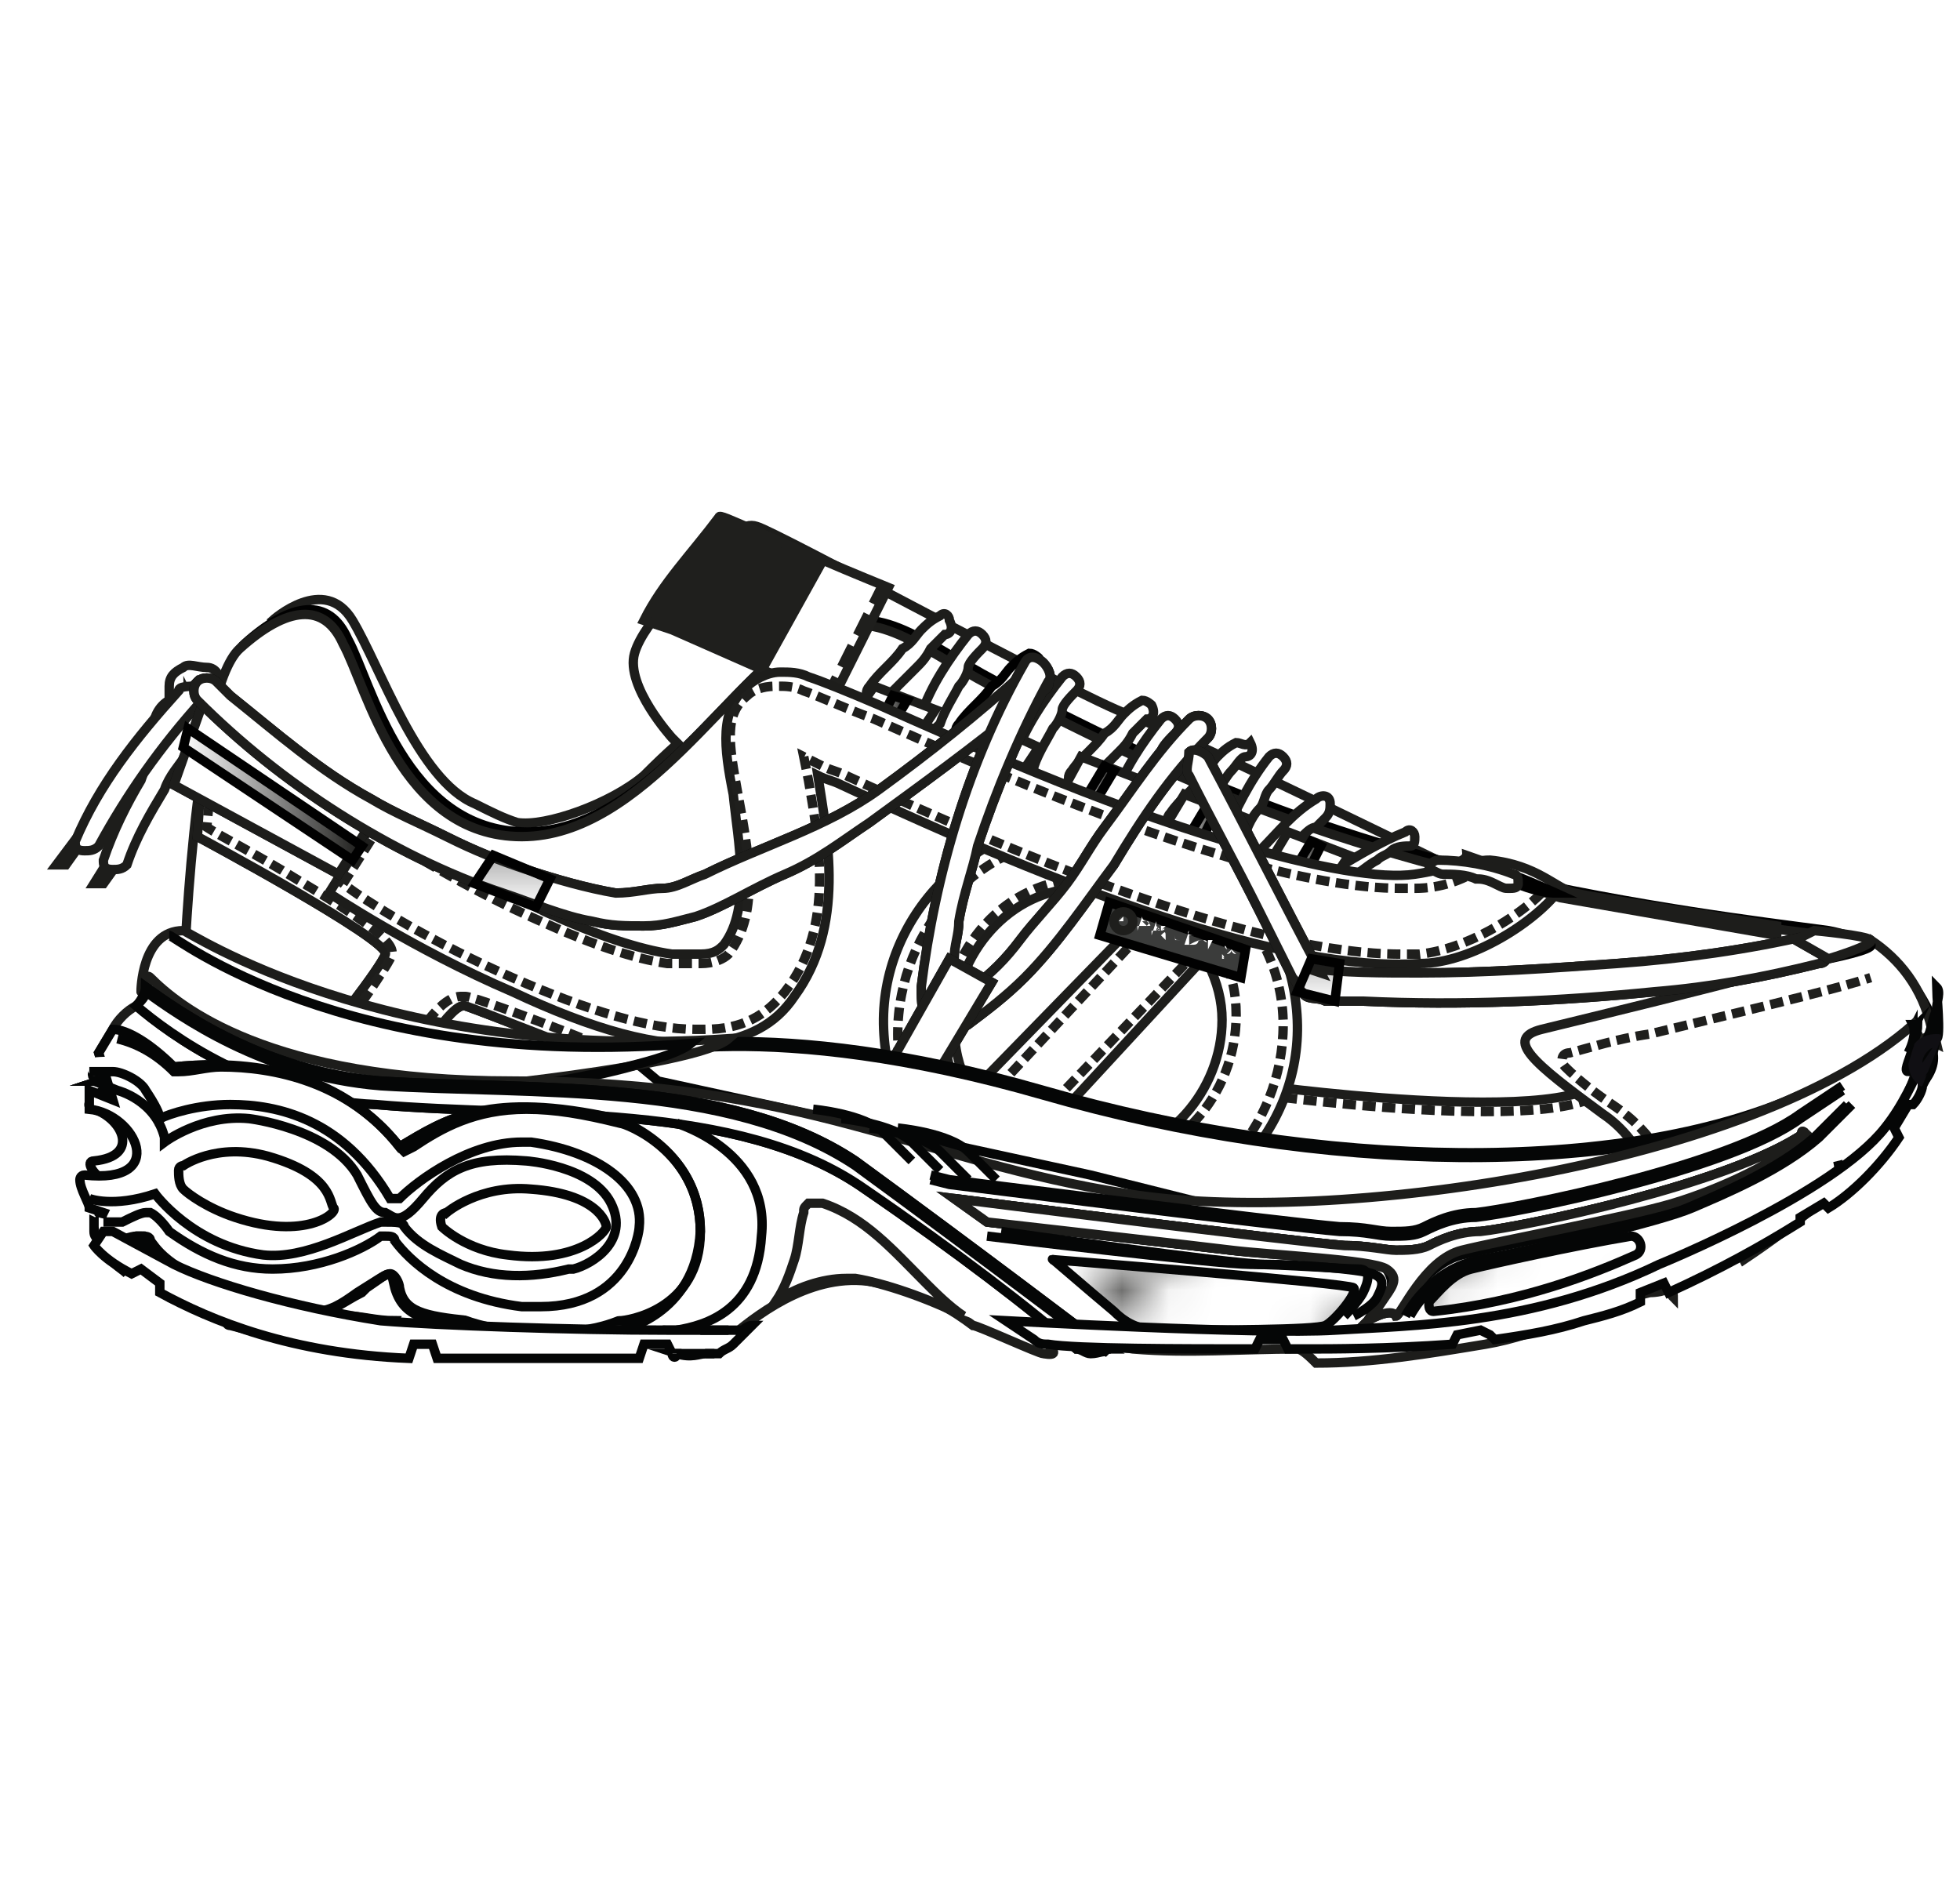 <?xml version="1.0" encoding="utf-8"?>
<!-- Generator: Adobe Illustrator 27.8.0, SVG Export Plug-In . SVG Version: 6.00 Build 0)  -->
<svg version="1.1" id="Calque_2_00000162318526617524065830000015822218057631753863_"
	 xmlns="http://www.w3.org/2000/svg" xmlns:xlink="http://www.w3.org/1999/xlink" x="0px" y="0px" viewBox="0 0 41.7 40"
	 style="enable-background:new 0 0 41.7 40;" xml:space="preserve">
<style type="text/css">
	.st0{fill:none;}
	.st1{fill:none;stroke:#1E1E1C;stroke-width:0.3;stroke-linejoin:round;}
	.st2{fill:none;stroke:#1E1E1C;stroke-width:0.31;}
	.st3{fill:#FFFFFF;stroke:#1D1D1B;stroke-width:0.2;stroke-miterlimit:10;}
	.st4{fill:#FFFFFF;stroke:#010101;stroke-width:0.2;stroke-miterlimit:10;}
	.st5{fill:#FBFBFA;stroke:#010101;stroke-width:0.2;stroke-miterlimit:10;}
	.st6{fill:none;stroke:#1F1F1D;stroke-width:0.2;stroke-miterlimit:10;stroke-dasharray:0.28,0.14;}
	.st7{fill:#FFFFFF;}
	.st8{clip-path:url(#SVGID_00000053528260937308677400000014805747348644628103_);}
	.st9{fill:#1F1F1D;}
	.st10{fill:none;stroke:#1F1F1D;stroke-width:0.2;stroke-miterlimit:10;stroke-dasharray:0.5,0.25;}
	.st11{fill:none;stroke:#1F1F1D;stroke-width:0.2;stroke-miterlimit:10;}
	.st12{fill:none;stroke:#050606;stroke-width:0.2;stroke-miterlimit:10;}
	
		.st13{fill:url(#SVGID_00000170256176624484234540000003352229628820877755_);stroke:#050606;stroke-width:0.2;stroke-miterlimit:10;}
	.st14{fill:#050606;}
	
		.st15{fill:url(#SVGID_00000021812196112000297340000014075276913060621989_);stroke:#010101;stroke-width:0.2;stroke-miterlimit:10;}
	.st16{fill:#3B3C3B;stroke:#010101;stroke-width:0.2;stroke-miterlimit:10;}
	
		.st17{fill:url(#SVGID_00000034086197093971923960000000240463906975732910_);stroke:#010101;stroke-width:0.2;stroke-miterlimit:10;}
	
		.st18{fill:url(#SVGID_00000000940111504638214790000006944308904941049222_);stroke:#010101;stroke-width:0.2;stroke-miterlimit:10;}
	
		.st19{fill:url(#SVGID_00000049941204293282138700000013066644880118706843_);stroke:#010101;stroke-width:0.2;stroke-miterlimit:10;}
	
		.st20{fill:url(#SVGID_00000085931035526458486730000014936591491843716768_);stroke:#010101;stroke-width:0.2;stroke-miterlimit:10;}
	
		.st21{fill:url(#SVGID_00000057134111135753820210000005408602541128191616_);stroke:#010101;stroke-width:0.2;stroke-miterlimit:10;}
	.st22{fill:none;stroke:#1E1E1C;stroke-width:0.2;stroke-miterlimit:10;}
	
		.st23{fill:url(#SVGID_00000010282666127971906380000002502045883640136599_);stroke:#010101;stroke-width:0.2;stroke-miterlimit:10;}
	.st24{fill:#B0DDE6;stroke:#050606;stroke-width:0.2;stroke-miterlimit:10;}
	.st25{fill:#FFFFFF;stroke:#050606;stroke-width:0.2;stroke-miterlimit:10;}
	.st26{fill:#AA78B1;stroke:#050606;stroke-width:0.2;stroke-miterlimit:10;}
	
		.st27{fill:url(#SVGID_00000115481196507354491020000014371387187016544903_);stroke:#050606;stroke-width:0.2;stroke-miterlimit:10;}
	
		.st28{fill:url(#SVGID_00000109745111985114339350000006231386075538333060_);stroke:#050606;stroke-width:0.2;stroke-miterlimit:10;}
	.st29{fill:#B34E51;stroke:#050606;stroke-width:0.2;stroke-miterlimit:10;}
	.st30{clip-path:url(#SVGID_00000048493533487144828480000014955885060329028267_);}
	.st31{fill:none;stroke:#100F13;stroke-width:0.2;stroke-miterlimit:10;}
	
		.st32{fill:url(#SVGID_00000102526768121319091520000000766795094202321588_);stroke:#010101;stroke-width:0.2;stroke-miterlimit:10;}
</style>
<pattern  y="40" width="72" height="72" patternUnits="userSpaceOnUse" id="Lignes_diagonales_2" viewBox="79.6 -151.6 72 72" style="overflow:visible;">
	<g>
		<rect x="79.6" y="-151.6" class="st0" width="72" height="72"/>
		<g>
			<rect x="79.6" y="-151.6" class="st0" width="72" height="72"/>
			<g>
				<line class="st1" x1="144.1" y1="-162.1" x2="162.1" y2="-144.1"/>
				<line class="st1" x1="144.1" y1="-168.1" x2="168.1" y2="-144.1"/>
				<line class="st1" x1="144.1" y1="-174.1" x2="174.1" y2="-144.1"/>
				<line class="st1" x1="144.1" y1="-180.1" x2="180.1" y2="-144.1"/>
				<line class="st1" x1="144.1" y1="-186.1" x2="186.1" y2="-144.1"/>
				<line class="st1" x1="144.1" y1="-192.1" x2="192.1" y2="-144.1"/>
				<line class="st1" x1="144.1" y1="-198.1" x2="198.1" y2="-144.1"/>
				<line class="st1" x1="144.1" y1="-204.1" x2="204.1" y2="-144.1"/>
				<line class="st1" x1="144.1" y1="-210.1" x2="210.1" y2="-144.1"/>
				<line class="st1" x1="144.1" y1="-216.1" x2="216.1" y2="-144.1"/>
				<line class="st1" x1="144.1" y1="-222.1" x2="222.1" y2="-144.1"/>
				<line class="st1" x1="144.1" y1="-228.1" x2="228.1" y2="-144.1"/>
				<line class="st1" x1="150.1" y1="-228.1" x2="228.1" y2="-150.1"/>
			</g>
			<g>
				<line class="st1" x1="72.1" y1="-162.1" x2="90.1" y2="-144.1"/>
				<line class="st1" x1="72.1" y1="-168.1" x2="96.1" y2="-144.1"/>
				<line class="st1" x1="72.1" y1="-174.1" x2="102.1" y2="-144.1"/>
				<line class="st1" x1="72.1" y1="-180.1" x2="108.1" y2="-144.1"/>
				<line class="st1" x1="72.1" y1="-186.1" x2="114.1" y2="-144.1"/>
				<line class="st1" x1="72.1" y1="-192.1" x2="120.1" y2="-144.1"/>
				<line class="st1" x1="72.1" y1="-198.1" x2="126.1" y2="-144.1"/>
				<line class="st1" x1="72.1" y1="-204.1" x2="132.1" y2="-144.1"/>
				<line class="st1" x1="72.1" y1="-210.1" x2="138.1" y2="-144.1"/>
				<line class="st1" x1="72.1" y1="-216.1" x2="144.1" y2="-144.1"/>
				<line class="st1" x1="72.1" y1="-222.1" x2="150.1" y2="-144.1"/>
				<line class="st1" x1="72.1" y1="-228.1" x2="156.1" y2="-144.1"/>
				<line class="st1" x1="78.1" y1="-228.1" x2="156.1" y2="-150.1"/>
			</g>
			<g>
				<line class="st1" x1="0.1" y1="-228.1" x2="84.1" y2="-144.1"/>
				<line class="st1" x1="6.1" y1="-228.1" x2="84.1" y2="-150.1"/>
			</g>
			<g>
				<line class="st1" x1="144.1" y1="-90.1" x2="162.1" y2="-72.1"/>
				<line class="st1" x1="144.1" y1="-96.1" x2="168.1" y2="-72.1"/>
				<line class="st1" x1="144.1" y1="-102.1" x2="174.1" y2="-72.1"/>
				<line class="st1" x1="144.1" y1="-108.1" x2="180.1" y2="-72.1"/>
				<line class="st1" x1="144.1" y1="-114.1" x2="186.1" y2="-72.1"/>
				<line class="st1" x1="144.1" y1="-120.1" x2="192.1" y2="-72.1"/>
				<line class="st1" x1="144.1" y1="-126.1" x2="198.1" y2="-72.1"/>
				<line class="st1" x1="144.1" y1="-132.1" x2="204.1" y2="-72.1"/>
				<line class="st1" x1="144.1" y1="-138.1" x2="210.1" y2="-72.1"/>
				<line class="st1" x1="144.1" y1="-144.1" x2="216.1" y2="-72.1"/>
				<line class="st1" x1="144.1" y1="-150.1" x2="222.1" y2="-72.1"/>
				<line class="st1" x1="144.1" y1="-156.1" x2="228.1" y2="-72.1"/>
				<line class="st1" x1="150.1" y1="-156.1" x2="228.1" y2="-78.1"/>
			</g>
			<g>
				<line class="st1" x1="72.1" y1="-90.1" x2="90.1" y2="-72.1"/>
				<line class="st1" x1="72.1" y1="-96.1" x2="96.1" y2="-72.1"/>
				<line class="st1" x1="72.1" y1="-102.1" x2="102.1" y2="-72.1"/>
				<line class="st1" x1="72.1" y1="-108.1" x2="108.1" y2="-72.1"/>
				<line class="st1" x1="72.1" y1="-114.1" x2="114.1" y2="-72.1"/>
				<line class="st1" x1="72.1" y1="-120.1" x2="120.1" y2="-72.1"/>
				<line class="st1" x1="72.1" y1="-126.1" x2="126.1" y2="-72.1"/>
				<line class="st1" x1="72.1" y1="-132.1" x2="132.1" y2="-72.1"/>
				<line class="st1" x1="72.1" y1="-138.1" x2="138.1" y2="-72.1"/>
				<line class="st1" x1="72.1" y1="-144.1" x2="144.1" y2="-72.1"/>
				<line class="st1" x1="72.1" y1="-150.1" x2="150.1" y2="-72.1"/>
				<line class="st1" x1="72.1" y1="-156.1" x2="156.1" y2="-72.1"/>
				<line class="st1" x1="78.1" y1="-156.1" x2="156.1" y2="-78.1"/>
				<line class="st1" x1="84.1" y1="-156.1" x2="156.1" y2="-84.1"/>
				<line class="st1" x1="90.1" y1="-156.1" x2="156.1" y2="-90.1"/>
				<line class="st1" x1="96.1" y1="-156.1" x2="156.1" y2="-96.1"/>
				<line class="st1" x1="102.1" y1="-156.1" x2="156.1" y2="-102.1"/>
				<line class="st1" x1="108.1" y1="-156.1" x2="156.1" y2="-108.1"/>
				<line class="st1" x1="114.1" y1="-156.1" x2="156.1" y2="-114.1"/>
				<line class="st1" x1="120.1" y1="-156.1" x2="156.1" y2="-120.1"/>
				<line class="st1" x1="126.1" y1="-156.1" x2="156.1" y2="-126.1"/>
				<line class="st1" x1="132.1" y1="-156.1" x2="156.1" y2="-132.1"/>
				<line class="st1" x1="138.1" y1="-156.1" x2="156.1" y2="-138.1"/>
				<line class="st1" x1="144.1" y1="-156.1" x2="156.1" y2="-144.1"/>
			</g>
			<g>
				<line class="st1" x1="0.1" y1="-156.1" x2="84.1" y2="-72.1"/>
				<line class="st1" x1="6.1" y1="-156.1" x2="84.1" y2="-78.1"/>
				<line class="st1" x1="12.1" y1="-156.1" x2="84.1" y2="-84.1"/>
				<line class="st1" x1="18.1" y1="-156.1" x2="84.1" y2="-90.1"/>
				<line class="st1" x1="24.1" y1="-156.1" x2="84.1" y2="-96.1"/>
				<line class="st1" x1="30.1" y1="-156.1" x2="84.1" y2="-102.1"/>
				<line class="st1" x1="36.1" y1="-156.1" x2="84.1" y2="-108.1"/>
				<line class="st1" x1="42.1" y1="-156.1" x2="84.1" y2="-114.1"/>
				<line class="st1" x1="48.1" y1="-156.1" x2="84.1" y2="-120.1"/>
				<line class="st1" x1="54.1" y1="-156.1" x2="84.1" y2="-126.1"/>
				<line class="st1" x1="60.1" y1="-156.1" x2="84.1" y2="-132.1"/>
				<line class="st1" x1="66.1" y1="-156.1" x2="84.1" y2="-138.1"/>
				<line class="st1" x1="72.1" y1="-156.1" x2="84.1" y2="-144.1"/>
			</g>
			<g>
				<line class="st1" x1="144.1" y1="-84.1" x2="228.1" y2="-0.1"/>
				<line class="st1" x1="150.1" y1="-84.1" x2="228.1" y2="-6.1"/>
			</g>
			<g>
				<line class="st1" x1="72.1" y1="-84.1" x2="156.1" y2="-0.1"/>
				<line class="st1" x1="78.1" y1="-84.1" x2="156.1" y2="-6.1"/>
				<line class="st1" x1="84.1" y1="-84.1" x2="156.1" y2="-12.1"/>
				<line class="st1" x1="90.1" y1="-84.1" x2="156.1" y2="-18.1"/>
				<line class="st1" x1="96.1" y1="-84.1" x2="156.1" y2="-24.1"/>
				<line class="st1" x1="102.1" y1="-84.1" x2="156.1" y2="-30.1"/>
				<line class="st1" x1="108.1" y1="-84.1" x2="156.1" y2="-36.1"/>
				<line class="st1" x1="114.1" y1="-84.1" x2="156.1" y2="-42.1"/>
				<line class="st1" x1="120.1" y1="-84.1" x2="156.1" y2="-48.1"/>
				<line class="st1" x1="126.1" y1="-84.1" x2="156.1" y2="-54.1"/>
				<line class="st1" x1="132.1" y1="-84.1" x2="156.1" y2="-60.1"/>
				<line class="st1" x1="138.1" y1="-84.1" x2="156.1" y2="-66.1"/>
				<line class="st1" x1="144.1" y1="-84.1" x2="156.1" y2="-72.1"/>
			</g>
			<g>
				<line class="st1" x1="0.1" y1="-84.1" x2="84.1" y2="-0.1"/>
				<line class="st1" x1="6.1" y1="-84.1" x2="84.1" y2="-6.1"/>
				<line class="st1" x1="12.1" y1="-84.1" x2="84.1" y2="-12.1"/>
				<line class="st1" x1="18.1" y1="-84.1" x2="84.1" y2="-18.1"/>
				<line class="st1" x1="24.1" y1="-84.1" x2="84.1" y2="-24.1"/>
				<line class="st1" x1="30.1" y1="-84.1" x2="84.1" y2="-30.1"/>
				<line class="st1" x1="36.1" y1="-84.1" x2="84.1" y2="-36.1"/>
				<line class="st1" x1="42.1" y1="-84.1" x2="84.1" y2="-42.1"/>
				<line class="st1" x1="48.1" y1="-84.1" x2="84.1" y2="-48.1"/>
				<line class="st1" x1="54.1" y1="-84.1" x2="84.1" y2="-54.1"/>
				<line class="st1" x1="60.1" y1="-84.1" x2="84.1" y2="-60.1"/>
				<line class="st1" x1="66.1" y1="-84.1" x2="84.1" y2="-66.1"/>
				<line class="st1" x1="72.1" y1="-84.1" x2="84.1" y2="-72.1"/>
			</g>
		</g>
	</g>
</pattern>
<pattern  y="40" width="72" height="72" patternUnits="userSpaceOnUse" id="Lignes_diagonales_2-2" viewBox="79.6 -151.6 72 72" style="overflow:visible;">
	<g>
		<rect x="79.6" y="-151.6" class="st0" width="72" height="72"/>
		<g>
			<rect x="79.6" y="-151.6" class="st0" width="72" height="72"/>
			<g>
				<line class="st1" x1="144.1" y1="-162.1" x2="162.1" y2="-144.1"/>
				<line class="st1" x1="144.1" y1="-168.1" x2="168.1" y2="-144.1"/>
				<line class="st1" x1="144.1" y1="-174.1" x2="174.1" y2="-144.1"/>
				<line class="st1" x1="144.1" y1="-180.1" x2="180.1" y2="-144.1"/>
				<line class="st1" x1="144.1" y1="-186.1" x2="186.1" y2="-144.1"/>
				<line class="st1" x1="144.1" y1="-192.1" x2="192.1" y2="-144.1"/>
				<line class="st1" x1="144.1" y1="-198.1" x2="198.1" y2="-144.1"/>
				<line class="st1" x1="144.1" y1="-204.1" x2="204.1" y2="-144.1"/>
				<line class="st1" x1="144.1" y1="-210.1" x2="210.1" y2="-144.1"/>
				<line class="st1" x1="144.1" y1="-216.1" x2="216.1" y2="-144.1"/>
				<line class="st1" x1="144.1" y1="-222.1" x2="222.1" y2="-144.1"/>
				<line class="st1" x1="144.1" y1="-228.1" x2="228.1" y2="-144.1"/>
				<line class="st1" x1="150.1" y1="-228.1" x2="228.1" y2="-150.1"/>
			</g>
			<g>
				<line class="st1" x1="72.1" y1="-162.1" x2="90.1" y2="-144.1"/>
				<line class="st1" x1="72.1" y1="-168.1" x2="96.1" y2="-144.1"/>
				<line class="st1" x1="72.1" y1="-174.1" x2="102.1" y2="-144.1"/>
				<line class="st1" x1="72.1" y1="-180.1" x2="108.1" y2="-144.1"/>
				<line class="st1" x1="72.1" y1="-186.1" x2="114.1" y2="-144.1"/>
				<line class="st1" x1="72.1" y1="-192.1" x2="120.1" y2="-144.1"/>
				<line class="st1" x1="72.1" y1="-198.1" x2="126.1" y2="-144.1"/>
				<line class="st1" x1="72.1" y1="-204.1" x2="132.1" y2="-144.1"/>
				<line class="st1" x1="72.1" y1="-210.1" x2="138.1" y2="-144.1"/>
				<line class="st1" x1="72.1" y1="-216.1" x2="144.1" y2="-144.1"/>
				<line class="st1" x1="72.1" y1="-222.1" x2="150.1" y2="-144.1"/>
				<line class="st1" x1="72.1" y1="-228.1" x2="156.1" y2="-144.1"/>
				<line class="st1" x1="78.1" y1="-228.1" x2="156.1" y2="-150.1"/>
			</g>
			<g>
				<line class="st1" x1="0.1" y1="-228.1" x2="84.1" y2="-144.1"/>
				<line class="st1" x1="6.1" y1="-228.1" x2="84.1" y2="-150.1"/>
			</g>
			<g>
				<line class="st1" x1="144.1" y1="-90.1" x2="162.1" y2="-72.1"/>
				<line class="st1" x1="144.1" y1="-96.1" x2="168.1" y2="-72.1"/>
				<line class="st1" x1="144.1" y1="-102.1" x2="174.1" y2="-72.1"/>
				<line class="st1" x1="144.1" y1="-108.1" x2="180.1" y2="-72.1"/>
				<line class="st1" x1="144.1" y1="-114.1" x2="186.1" y2="-72.1"/>
				<line class="st1" x1="144.1" y1="-120.1" x2="192.1" y2="-72.1"/>
				<line class="st1" x1="144.1" y1="-126.1" x2="198.1" y2="-72.1"/>
				<line class="st1" x1="144.1" y1="-132.1" x2="204.1" y2="-72.1"/>
				<line class="st1" x1="144.1" y1="-138.1" x2="210.1" y2="-72.1"/>
				<line class="st1" x1="144.1" y1="-144.1" x2="216.1" y2="-72.1"/>
				<line class="st1" x1="144.1" y1="-150.1" x2="222.1" y2="-72.1"/>
				<line class="st1" x1="144.1" y1="-156.1" x2="228.1" y2="-72.1"/>
				<line class="st1" x1="150.1" y1="-156.1" x2="228.1" y2="-78.1"/>
			</g>
			<g>
				<line class="st1" x1="72.1" y1="-90.1" x2="90.1" y2="-72.1"/>
				<line class="st1" x1="72.1" y1="-96.1" x2="96.1" y2="-72.1"/>
				<line class="st1" x1="72.1" y1="-102.1" x2="102.1" y2="-72.1"/>
				<line class="st1" x1="72.1" y1="-108.1" x2="108.1" y2="-72.1"/>
				<line class="st1" x1="72.1" y1="-114.1" x2="114.1" y2="-72.1"/>
				<line class="st1" x1="72.1" y1="-120.1" x2="120.1" y2="-72.1"/>
				<line class="st1" x1="72.1" y1="-126.1" x2="126.1" y2="-72.1"/>
				<line class="st1" x1="72.1" y1="-132.1" x2="132.1" y2="-72.1"/>
				<line class="st1" x1="72.1" y1="-138.1" x2="138.1" y2="-72.1"/>
				<line class="st1" x1="72.1" y1="-144.1" x2="144.1" y2="-72.1"/>
				<line class="st1" x1="72.1" y1="-150.1" x2="150.1" y2="-72.1"/>
				<line class="st1" x1="72.1" y1="-156.1" x2="156.1" y2="-72.1"/>
				<line class="st1" x1="78.1" y1="-156.1" x2="156.1" y2="-78.1"/>
				<line class="st1" x1="84.1" y1="-156.1" x2="156.1" y2="-84.1"/>
				<line class="st1" x1="90.1" y1="-156.1" x2="156.1" y2="-90.1"/>
				<line class="st1" x1="96.1" y1="-156.1" x2="156.1" y2="-96.1"/>
				<line class="st1" x1="102.1" y1="-156.1" x2="156.1" y2="-102.1"/>
				<line class="st1" x1="108.1" y1="-156.1" x2="156.1" y2="-108.1"/>
				<line class="st1" x1="114.1" y1="-156.1" x2="156.1" y2="-114.1"/>
				<line class="st1" x1="120.1" y1="-156.1" x2="156.1" y2="-120.1"/>
				<line class="st1" x1="126.1" y1="-156.1" x2="156.1" y2="-126.1"/>
				<line class="st1" x1="132.1" y1="-156.1" x2="156.1" y2="-132.1"/>
				<line class="st1" x1="138.1" y1="-156.1" x2="156.1" y2="-138.1"/>
				<line class="st1" x1="144.1" y1="-156.1" x2="156.1" y2="-144.1"/>
			</g>
			<g>
				<line class="st1" x1="0.1" y1="-156.1" x2="84.1" y2="-72.1"/>
				<line class="st1" x1="6.1" y1="-156.1" x2="84.1" y2="-78.1"/>
				<line class="st1" x1="12.1" y1="-156.1" x2="84.1" y2="-84.1"/>
				<line class="st1" x1="18.1" y1="-156.1" x2="84.1" y2="-90.1"/>
				<line class="st1" x1="24.1" y1="-156.1" x2="84.1" y2="-96.1"/>
				<line class="st1" x1="30.1" y1="-156.1" x2="84.1" y2="-102.1"/>
				<line class="st1" x1="36.1" y1="-156.1" x2="84.1" y2="-108.1"/>
				<line class="st1" x1="42.1" y1="-156.1" x2="84.1" y2="-114.1"/>
				<line class="st1" x1="48.1" y1="-156.1" x2="84.1" y2="-120.1"/>
				<line class="st1" x1="54.1" y1="-156.1" x2="84.1" y2="-126.1"/>
				<line class="st1" x1="60.1" y1="-156.1" x2="84.1" y2="-132.1"/>
				<line class="st1" x1="66.1" y1="-156.1" x2="84.1" y2="-138.1"/>
				<line class="st1" x1="72.1" y1="-156.1" x2="84.1" y2="-144.1"/>
			</g>
			<g>
				<line class="st1" x1="144.1" y1="-84.1" x2="228.1" y2="-0.1"/>
				<line class="st1" x1="150.1" y1="-84.1" x2="228.1" y2="-6.1"/>
			</g>
			<g>
				<line class="st1" x1="72.1" y1="-84.1" x2="156.1" y2="-0.1"/>
				<line class="st1" x1="78.1" y1="-84.1" x2="156.1" y2="-6.1"/>
				<line class="st1" x1="84.1" y1="-84.1" x2="156.1" y2="-12.1"/>
				<line class="st1" x1="90.1" y1="-84.1" x2="156.1" y2="-18.1"/>
				<line class="st1" x1="96.1" y1="-84.1" x2="156.1" y2="-24.1"/>
				<line class="st1" x1="102.1" y1="-84.1" x2="156.1" y2="-30.1"/>
				<line class="st1" x1="108.1" y1="-84.1" x2="156.1" y2="-36.1"/>
				<line class="st1" x1="114.1" y1="-84.1" x2="156.1" y2="-42.1"/>
				<line class="st1" x1="120.1" y1="-84.1" x2="156.1" y2="-48.1"/>
				<line class="st1" x1="126.1" y1="-84.1" x2="156.1" y2="-54.1"/>
				<line class="st1" x1="132.1" y1="-84.1" x2="156.1" y2="-60.1"/>
				<line class="st1" x1="138.1" y1="-84.1" x2="156.1" y2="-66.1"/>
				<line class="st1" x1="144.1" y1="-84.1" x2="156.1" y2="-72.1"/>
			</g>
			<g>
				<line class="st1" x1="0.1" y1="-84.1" x2="84.1" y2="-0.1"/>
				<line class="st1" x1="6.1" y1="-84.1" x2="84.1" y2="-6.1"/>
				<line class="st1" x1="12.1" y1="-84.1" x2="84.1" y2="-12.1"/>
				<line class="st1" x1="18.1" y1="-84.1" x2="84.1" y2="-18.1"/>
				<line class="st1" x1="24.1" y1="-84.1" x2="84.1" y2="-24.1"/>
				<line class="st1" x1="30.1" y1="-84.1" x2="84.1" y2="-30.1"/>
				<line class="st1" x1="36.1" y1="-84.1" x2="84.1" y2="-36.1"/>
				<line class="st1" x1="42.1" y1="-84.1" x2="84.1" y2="-42.1"/>
				<line class="st1" x1="48.1" y1="-84.1" x2="84.1" y2="-48.1"/>
				<line class="st1" x1="54.1" y1="-84.1" x2="84.1" y2="-54.1"/>
				<line class="st1" x1="60.1" y1="-84.1" x2="84.1" y2="-60.1"/>
				<line class="st1" x1="66.1" y1="-84.1" x2="84.1" y2="-66.1"/>
				<line class="st1" x1="72.1" y1="-84.1" x2="84.1" y2="-72.1"/>
			</g>
		</g>
	</g>
</pattern>
<pattern  y="40" width="72" height="72" patternUnits="userSpaceOnUse" id="Lignes_diagonales_2-3" viewBox="79.6 -151.6 72 72" style="overflow:visible;">
	<g>
		<rect x="79.6" y="-151.6" class="st0" width="72" height="72"/>
		<g>
			<rect x="79.6" y="-151.6" class="st0" width="72" height="72"/>
			<g>
				<line class="st1" x1="144.1" y1="-162.1" x2="162.1" y2="-144.1"/>
				<line class="st1" x1="144.1" y1="-168.1" x2="168.1" y2="-144.1"/>
				<line class="st1" x1="144.1" y1="-174.1" x2="174.1" y2="-144.1"/>
				<line class="st1" x1="144.1" y1="-180.1" x2="180.1" y2="-144.1"/>
				<line class="st1" x1="144.1" y1="-186.1" x2="186.1" y2="-144.1"/>
				<line class="st1" x1="144.1" y1="-192.1" x2="192.1" y2="-144.1"/>
				<line class="st1" x1="144.1" y1="-198.1" x2="198.1" y2="-144.1"/>
				<line class="st1" x1="144.1" y1="-204.1" x2="204.1" y2="-144.1"/>
				<line class="st1" x1="144.1" y1="-210.1" x2="210.1" y2="-144.1"/>
				<line class="st1" x1="144.1" y1="-216.1" x2="216.1" y2="-144.1"/>
				<line class="st1" x1="144.1" y1="-222.1" x2="222.1" y2="-144.1"/>
				<line class="st1" x1="144.1" y1="-228.1" x2="228.1" y2="-144.1"/>
				<line class="st1" x1="150.1" y1="-228.1" x2="228.1" y2="-150.1"/>
			</g>
			<g>
				<line class="st1" x1="72.1" y1="-162.1" x2="90.1" y2="-144.1"/>
				<line class="st1" x1="72.1" y1="-168.1" x2="96.1" y2="-144.1"/>
				<line class="st1" x1="72.1" y1="-174.1" x2="102.1" y2="-144.1"/>
				<line class="st1" x1="72.1" y1="-180.1" x2="108.1" y2="-144.1"/>
				<line class="st1" x1="72.1" y1="-186.1" x2="114.1" y2="-144.1"/>
				<line class="st1" x1="72.1" y1="-192.1" x2="120.1" y2="-144.1"/>
				<line class="st1" x1="72.1" y1="-198.1" x2="126.1" y2="-144.1"/>
				<line class="st1" x1="72.1" y1="-204.1" x2="132.1" y2="-144.1"/>
				<line class="st1" x1="72.1" y1="-210.1" x2="138.1" y2="-144.1"/>
				<line class="st1" x1="72.1" y1="-216.1" x2="144.1" y2="-144.1"/>
				<line class="st1" x1="72.1" y1="-222.1" x2="150.1" y2="-144.1"/>
				<line class="st1" x1="72.1" y1="-228.1" x2="156.1" y2="-144.1"/>
				<line class="st1" x1="78.1" y1="-228.1" x2="156.1" y2="-150.1"/>
			</g>
			<g>
				<line class="st1" x1="0.1" y1="-228.1" x2="84.1" y2="-144.1"/>
				<line class="st1" x1="6.1" y1="-228.1" x2="84.1" y2="-150.1"/>
			</g>
			<g>
				<line class="st1" x1="144.1" y1="-90.1" x2="162.1" y2="-72.1"/>
				<line class="st1" x1="144.1" y1="-96.1" x2="168.1" y2="-72.1"/>
				<line class="st1" x1="144.1" y1="-102.1" x2="174.1" y2="-72.1"/>
				<line class="st1" x1="144.1" y1="-108.1" x2="180.1" y2="-72.1"/>
				<line class="st1" x1="144.1" y1="-114.1" x2="186.1" y2="-72.1"/>
				<line class="st1" x1="144.1" y1="-120.1" x2="192.1" y2="-72.1"/>
				<line class="st1" x1="144.1" y1="-126.1" x2="198.1" y2="-72.1"/>
				<line class="st1" x1="144.1" y1="-132.1" x2="204.1" y2="-72.1"/>
				<line class="st1" x1="144.1" y1="-138.1" x2="210.1" y2="-72.1"/>
				<line class="st1" x1="144.1" y1="-144.1" x2="216.1" y2="-72.1"/>
				<line class="st1" x1="144.1" y1="-150.1" x2="222.1" y2="-72.1"/>
				<line class="st1" x1="144.1" y1="-156.1" x2="228.1" y2="-72.1"/>
				<line class="st1" x1="150.1" y1="-156.1" x2="228.1" y2="-78.1"/>
			</g>
			<g>
				<line class="st1" x1="72.1" y1="-90.1" x2="90.1" y2="-72.1"/>
				<line class="st1" x1="72.1" y1="-96.1" x2="96.1" y2="-72.1"/>
				<line class="st1" x1="72.1" y1="-102.1" x2="102.1" y2="-72.1"/>
				<line class="st1" x1="72.1" y1="-108.1" x2="108.1" y2="-72.1"/>
				<line class="st1" x1="72.1" y1="-114.1" x2="114.1" y2="-72.1"/>
				<line class="st1" x1="72.1" y1="-120.1" x2="120.1" y2="-72.1"/>
				<line class="st1" x1="72.1" y1="-126.1" x2="126.1" y2="-72.1"/>
				<line class="st1" x1="72.1" y1="-132.1" x2="132.1" y2="-72.1"/>
				<line class="st1" x1="72.1" y1="-138.1" x2="138.1" y2="-72.1"/>
				<line class="st1" x1="72.1" y1="-144.1" x2="144.1" y2="-72.1"/>
				<line class="st1" x1="72.1" y1="-150.1" x2="150.1" y2="-72.1"/>
				<line class="st1" x1="72.1" y1="-156.1" x2="156.1" y2="-72.1"/>
				<line class="st1" x1="78.1" y1="-156.1" x2="156.1" y2="-78.1"/>
				<line class="st1" x1="84.1" y1="-156.1" x2="156.1" y2="-84.1"/>
				<line class="st1" x1="90.1" y1="-156.1" x2="156.1" y2="-90.1"/>
				<line class="st1" x1="96.1" y1="-156.1" x2="156.1" y2="-96.1"/>
				<line class="st1" x1="102.1" y1="-156.1" x2="156.1" y2="-102.1"/>
				<line class="st1" x1="108.1" y1="-156.1" x2="156.1" y2="-108.1"/>
				<line class="st1" x1="114.1" y1="-156.1" x2="156.1" y2="-114.1"/>
				<line class="st1" x1="120.1" y1="-156.1" x2="156.1" y2="-120.1"/>
				<line class="st1" x1="126.1" y1="-156.1" x2="156.1" y2="-126.1"/>
				<line class="st1" x1="132.1" y1="-156.1" x2="156.1" y2="-132.1"/>
				<line class="st1" x1="138.1" y1="-156.1" x2="156.1" y2="-138.1"/>
				<line class="st1" x1="144.1" y1="-156.1" x2="156.1" y2="-144.1"/>
			</g>
			<g>
				<line class="st1" x1="0.1" y1="-156.1" x2="84.1" y2="-72.1"/>
				<line class="st1" x1="6.1" y1="-156.1" x2="84.1" y2="-78.1"/>
				<line class="st1" x1="12.1" y1="-156.1" x2="84.1" y2="-84.1"/>
				<line class="st1" x1="18.1" y1="-156.1" x2="84.1" y2="-90.1"/>
				<line class="st1" x1="24.1" y1="-156.1" x2="84.1" y2="-96.1"/>
				<line class="st1" x1="30.1" y1="-156.1" x2="84.1" y2="-102.1"/>
				<line class="st1" x1="36.1" y1="-156.1" x2="84.1" y2="-108.1"/>
				<line class="st1" x1="42.1" y1="-156.1" x2="84.1" y2="-114.1"/>
				<line class="st1" x1="48.1" y1="-156.1" x2="84.1" y2="-120.1"/>
				<line class="st1" x1="54.1" y1="-156.1" x2="84.1" y2="-126.1"/>
				<line class="st1" x1="60.1" y1="-156.1" x2="84.1" y2="-132.1"/>
				<line class="st1" x1="66.1" y1="-156.1" x2="84.1" y2="-138.1"/>
				<line class="st1" x1="72.1" y1="-156.1" x2="84.1" y2="-144.1"/>
			</g>
			<g>
				<line class="st1" x1="144.1" y1="-84.1" x2="228.1" y2="-0.1"/>
				<line class="st1" x1="150.1" y1="-84.1" x2="228.1" y2="-6.1"/>
			</g>
			<g>
				<line class="st1" x1="72.1" y1="-84.1" x2="156.1" y2="-0.1"/>
				<line class="st1" x1="78.1" y1="-84.1" x2="156.1" y2="-6.1"/>
				<line class="st1" x1="84.1" y1="-84.1" x2="156.1" y2="-12.1"/>
				<line class="st1" x1="90.1" y1="-84.1" x2="156.1" y2="-18.1"/>
				<line class="st1" x1="96.1" y1="-84.1" x2="156.1" y2="-24.1"/>
				<line class="st1" x1="102.1" y1="-84.1" x2="156.1" y2="-30.1"/>
				<line class="st1" x1="108.1" y1="-84.1" x2="156.1" y2="-36.1"/>
				<line class="st1" x1="114.1" y1="-84.1" x2="156.1" y2="-42.1"/>
				<line class="st1" x1="120.1" y1="-84.1" x2="156.1" y2="-48.1"/>
				<line class="st1" x1="126.1" y1="-84.1" x2="156.1" y2="-54.1"/>
				<line class="st1" x1="132.1" y1="-84.1" x2="156.1" y2="-60.1"/>
				<line class="st1" x1="138.1" y1="-84.1" x2="156.1" y2="-66.1"/>
				<line class="st1" x1="144.1" y1="-84.1" x2="156.1" y2="-72.1"/>
			</g>
			<g>
				<line class="st1" x1="0.1" y1="-84.1" x2="84.1" y2="-0.1"/>
				<line class="st1" x1="6.1" y1="-84.1" x2="84.1" y2="-6.1"/>
				<line class="st1" x1="12.1" y1="-84.1" x2="84.1" y2="-12.1"/>
				<line class="st1" x1="18.1" y1="-84.1" x2="84.1" y2="-18.1"/>
				<line class="st1" x1="24.1" y1="-84.1" x2="84.1" y2="-24.1"/>
				<line class="st1" x1="30.1" y1="-84.1" x2="84.1" y2="-30.1"/>
				<line class="st1" x1="36.1" y1="-84.1" x2="84.1" y2="-36.1"/>
				<line class="st1" x1="42.1" y1="-84.1" x2="84.1" y2="-42.1"/>
				<line class="st1" x1="48.1" y1="-84.1" x2="84.1" y2="-48.1"/>
				<line class="st1" x1="54.1" y1="-84.1" x2="84.1" y2="-54.1"/>
				<line class="st1" x1="60.1" y1="-84.1" x2="84.1" y2="-60.1"/>
				<line class="st1" x1="66.1" y1="-84.1" x2="84.1" y2="-66.1"/>
				<line class="st1" x1="72.1" y1="-84.1" x2="84.1" y2="-72.1"/>
			</g>
		</g>
	</g>
</pattern>
<pattern  y="40" width="15.5" height="15.5" patternUnits="userSpaceOnUse" id="Nouvelle_nuance_de_motif_12" viewBox="15.6 -15.5 15.5 15.5" style="overflow:visible;">
	<g>
		<rect x="15.6" y="-15.5" class="st0" width="15.5" height="15.5"/>
		<g>
			<rect x="15.6" y="-15.5" class="st0" width="15.5" height="15.5"/>
			<g>
				<line class="st2" x1="31" y1="-14.8" x2="46.7" y2="-14.8"/>
				<line class="st2" x1="31" y1="-11.6" x2="46.7" y2="-11.6"/>
				<line class="st2" x1="31" y1="-8.5" x2="46.7" y2="-8.5"/>
				<line class="st2" x1="31" y1="-5.4" x2="46.7" y2="-5.4"/>
				<line class="st2" x1="31" y1="-2.3" x2="46.7" y2="-2.3"/>
				<line class="st2" x1="31" y1="-13.2" x2="46.7" y2="-13.2"/>
				<line class="st2" x1="31" y1="-10.1" x2="46.7" y2="-10.1"/>
				<line class="st2" x1="31" y1="-7" x2="46.7" y2="-7"/>
				<line class="st2" x1="31" y1="-3.9" x2="46.7" y2="-3.9"/>
				<line class="st2" x1="31" y1="-0.8" x2="46.7" y2="-0.8"/>
			</g>
			<g>
				<line class="st2" x1="15.5" y1="-14.8" x2="31.2" y2="-14.8"/>
				<line class="st2" x1="15.5" y1="-11.6" x2="31.2" y2="-11.6"/>
				<line class="st2" x1="15.5" y1="-8.5" x2="31.2" y2="-8.5"/>
				<line class="st2" x1="15.5" y1="-5.4" x2="31.2" y2="-5.4"/>
				<line class="st2" x1="15.5" y1="-2.3" x2="31.2" y2="-2.3"/>
				<line class="st2" x1="15.5" y1="-13.2" x2="31.2" y2="-13.2"/>
				<line class="st2" x1="15.5" y1="-10.1" x2="31.2" y2="-10.1"/>
				<line class="st2" x1="15.5" y1="-7" x2="31.2" y2="-7"/>
				<line class="st2" x1="15.5" y1="-3.9" x2="31.2" y2="-3.9"/>
				<line class="st2" x1="15.5" y1="-0.8" x2="31.2" y2="-0.8"/>
			</g>
			<g>
				<line class="st2" x1="0" y1="-14.8" x2="15.6" y2="-14.8"/>
				<line class="st2" x1="0" y1="-11.6" x2="15.6" y2="-11.6"/>
				<line class="st2" x1="0" y1="-8.5" x2="15.6" y2="-8.5"/>
				<line class="st2" x1="0" y1="-5.4" x2="15.6" y2="-5.4"/>
				<line class="st2" x1="0" y1="-2.3" x2="15.6" y2="-2.3"/>
				<line class="st2" x1="0" y1="-13.2" x2="15.6" y2="-13.2"/>
				<line class="st2" x1="0" y1="-10.1" x2="15.6" y2="-10.1"/>
				<line class="st2" x1="0" y1="-7" x2="15.6" y2="-7"/>
				<line class="st2" x1="0" y1="-3.9" x2="15.6" y2="-3.9"/>
				<line class="st2" x1="0" y1="-0.8" x2="15.6" y2="-0.8"/>
			</g>
		</g>
	</g>
</pattern>
<rect x="1.2" class="st0" width="40" height="40"/>
<g>
	<g>
		<path class="st3" d="M4.2,14.6C4.2,14.6,4.1,14.6,4.2,14.6L4.2,14.6C4.1,14.6,4.2,14.6,4.2,14.6z"/>
		<path class="st3" d="M4.7,14.9c0-0.1,0-0.2,0-0.3c0-0.2-0.1-0.4-0.3-0.4s-0.4-0.1-0.5,0c-0.2,0.1-0.3,0.2-0.3,0.4
			c0,0.1,0,0.2,0,0.3c-0.2,0.1-0.4,0.4-0.3,0.7c0,0.1,0.2,0.2,0.3,0.2c0.1,0,0.2,0,0.3,0c0,0,0,0,0,0c0,0.1,0.2,0.2,0.3,0.1
			s0.2-0.2,0.2-0.3c0,0,0,0,0-0.1c0,0,0,0,0,0c0.1,0,0.2,0,0.3,0c0.1-0.1,0.2-0.2,0.2-0.3C4.8,15.1,4.7,15,4.7,14.9L4.7,14.9z
			 M4,14.7L4,14.7L4,14.7C4,14.6,4,14.6,4,14.7L4,14.7L4,14.7C4.1,14.6,4.1,14.6,4,14.7C4.1,14.6,4.1,14.6,4,14.7
			C4.1,14.6,4.1,14.6,4,14.7L4,14.7c0.1-0.1,0.1-0.1,0.1-0.1l0,0l0,0c0,0,0,0,0,0l0,0l0,0l0,0l0,0l0,0l0,0l0,0h0c0,0,0,0,0,0l0,0
			l0,0c0,0,0,0,0,0c0,0,0,0,0,0c0,0,0,0,0,0c0,0,0,0.1,0,0c0,0.1,0,0.1,0,0.1c0,0.1,0,0.1,0,0.2c0,0-0.1,0-0.1-0.1
			C4.1,15,4,14.9,4,14.9c0,0,0-0.1,0-0.1c0,0,0,0,0,0C4,14.8,4,14.8,4,14.7C4,14.7,4,14.7,4,14.7L4,14.7z M4.3,15.2L4.3,15.2
			L4.3,15.2z"/>
		<polygon class="st3" points="4.2,14.6 4.2,14.6 4.2,14.6 		"/>
	</g>
	<g>
		<polygon class="st3" points="1.9,17.7 1.4,18.4 1.2,18.4 1.8,17.6 		"/>
		<polygon class="st3" points="2.7,18.1 2.2,18.8 2,18.8 2.5,18 		"/>
		<path class="st3" d="M3.8,15c-0.1,0.3-0.2,0.5-0.4,0.8C3.2,16,3.1,16.3,3,16.6c-0.3,0.5-0.6,1.1-0.8,1.7c0,0.1,0,0.2,0.2,0.2
			c0.1,0,0.2,0,0.3-0.1c0.2-0.6,0.5-1.1,0.8-1.6c0.1-0.3,0.3-0.5,0.5-0.8s0.3-0.5,0.4-0.8c0-0.1,0-0.2-0.2-0.2
			C4,14.8,3.8,14.9,3.8,15L3.8,15L3.8,15z"/>
		<path class="st3" d="M3.8,14.7c-0.9,1-1.7,2-2.2,3.2c0,0.1,0,0.2,0.2,0.2c0.1,0,0.2,0,0.3-0.1c0.6-1.1,1.3-2.1,2.2-3.1
			c0.1-0.1,0-0.2-0.1-0.3C4,14.6,3.8,14.6,3.8,14.7L3.8,14.7z"/>
	</g>
</g>
<path class="st3" d="M5.8,13.2c0,0,1.1-1,1.7,0s1.4,3.4,2.6,3.9c0.4,0.2,0.6,0.3,0.9,0.4c0.6,0.1,2-0.4,2.7-1c1.1-1.1,1.2-1,1.2-1
	l1.3-1.2l-0.9,1.9c0,0-1.7,2-1.8,2s-4.8-0.8-4.8-0.8l-1.9-2.2C6.9,15.2,5.8,13.2,5.8,13.2z"/>
<path class="st3" d="M14.3,15.7c0,0-1-1.1-0.8-1.8s1.3-1.7,1.7-2.1s0.6-0.7,0.9-0.6c0.4,0.1,6.8,3.6,7.9,4s7.6,3.6,7.6,3.6
	s-2.5-0.2-2.6-0.2s-8.8,0-8.8,0s-4.9-1.9-5-2S14.3,15.7,14.3,15.7z"/>
<path class="st4" d="M39.6,24.9c0.3-0.4,0.3-0.7,0.6-1.1c0.4-0.5,1.1-0.9,0.9-1.5c-0.1-0.2,0-0.3,0.1-0.4c-0.4-1.1-1.2-1.9-2.3-2.1
	c-1.5-0.2-4-0.5-7.1-1.2c-5.5-1.3-8.9-3.3-10.6-4.1c-1.7-0.9-2.5-1.8-4-1c-1.5,0.7-3.4,4.2-6,4.2s-3.3-3.2-3.8-4.1
	c-0.4-0.9-1.2-0.8-2.2,0.1S3.9,21,3.9,21l2.5,1.9c0,0,7.9,1,10.1,1s15.6,1.9,17.3,2.1c1.1,0.1,3.8-0.1,5.7-0.9
	C39.4,25,39.5,24.9,39.6,24.9L39.6,24.9z"/>
<path class="st3" d="M39.6,24.9c0.5-0.8,0.8-1.6,1.3-2.4c0.1-0.1,0.1-0.4,0.3-0.3c-0.3-1.3-1.2-2.1-2.4-2.3c-1.5-0.2-4-0.5-7.1-1.2
	c-5.5-1.3-8.9-3.3-10.6-4.1c-1.7-0.9-2.5-1.8-4-1c-1.5,0.7-3.4,4.2-6,4.2s-3.3-3.2-3.8-4.1c-0.4-0.9-1.2-0.8-2.2,0.1S3.9,21,3.9,21
	l2.5,1.9c0,0,7.9,1,10.1,1s14,2.1,15.6,2.3C33.2,26.3,37.1,26,39.6,24.9C39.5,24.8,39.6,25,39.6,24.9L39.6,24.9z"/>
<path class="st5" d="M4.2,17.8c0,0,4.1,2.2,4,2.5s-1.3,1.8-1.3,1.8l1.9,0.6c0,0,0.8-1.4,1.1-1.3s3.1,1.2,3.1,1.2l1.9-1.5l-8.8-3.9
	l-1.8-1C4.3,16.2,4.2,17.8,4.2,17.8z"/>
<path class="st3" d="M4.2,17.8c0,0,4.1,2.2,4,2.5s-1.3,1.8-1.3,1.8l1.9,0.6c0,0,0.8-1.4,1.1-1.3s3.1,1.2,3.1,1.2l1.9-1.5l-8.8-3.9
	l-1.8-1C4.3,16.2,4.2,17.8,4.2,17.8z"/>
<path class="st6" d="M7.2,22c0.4-0.5,1-1.4,1.1-1.6c0.1-0.2,0.2-0.4-2-1.7c-0.8-0.5-1.6-0.9-1.9-1.1l0.1-1.1L6,17.3l8.4,3.8
	l-1.5,1.2c-0.7-0.3-2.8-1.1-3-1.1c0,0,0,0-0.1,0c-0.3,0-0.7,0.4-1.2,1.3L7.2,22L7.2,22z"/>
<g>
	<path class="st7" d="M14.3,13.4l3.4,1.5l1.2-2.4c-2.7-1.1-3.6-1.6-3.6-1.5c-0.6,0.8-1.2,1.4-1.6,2.2L14.3,13.4"/>
	<g>
		<defs>
			<path id="SVGID_1_" d="M14.3,13.4l3.4,1.5l1.2-2.4c-2.7-1.1-3.6-1.6-3.6-1.5c-0.6,0.8-1.2,1.4-1.6,2.2L14.3,13.4"/>
		</defs>
		<clipPath id="SVGID_00000060011717733191791960000015047187761935504266_">
			<use xlink:href="#SVGID_1_"  style="overflow:visible;"/>
		</clipPath>
		<g style="clip-path:url(#SVGID_00000060011717733191791960000015047187761935504266_);">
			<polygon class="st9" points="17.8,11.6 16.3,14.3 13.3,13.3 14.8,10.3 			"/>
			<line class="st10" x1="18.8" y1="12.4" x2="17.6" y2="14.8"/>
		</g>
	</g>
	<path class="st11" d="M14.3,13.4l3.4,1.5l1.2-2.4c-2.7-1.1-3.6-1.6-3.6-1.5c-0.6,0.8-1.2,1.4-1.6,2.2L14.3,13.4"/>
</g>
<path class="st3" d="M26.9,23.1c0,0,8.1,1.1,7.2-0.6c0.1,0,0.7,1.4,0.8,1.9S33,24.9,33,24.9l-5.4-0.1l-1.1-0.2L26.9,23.1L26.9,23.1z
	"/>
<path class="st6" d="M26.9,23.3c0,0,8.2,1.1,7.2-0.6c0.1,0,0.7,1.4,0.8,1.9S33,25,33,25l-5.4-0.1l-1.1-0.2L26.9,23.3L26.9,23.3z"/>
<path class="st3" d="M23.1,17.4c-2.4,0.1-4.4,2.1-4.3,4.5s2.1,4.4,4.5,4.3s4.4-2.1,4.3-4.5S25.5,17.3,23.1,17.4L23.1,17.4z
	 M25.6,20.4l0.1,0.1c0.2,0.4,0.3,0.8,0.3,1.2c0,1.5-1.2,2.9-2.7,2.9c-0.4,0-0.8-0.1-1.2-0.2L22,24.3L25.6,20.4L25.6,20.4z
	 M24.5,19.3l-3.8,3.9l-0.1-0.1c-0.2-0.4-0.3-0.8-0.3-1.3c0-1.5,1.2-2.9,2.7-2.9c0.5,0,0.9,0.1,1.3,0.3L24.5,19.3L24.5,19.3z"/>
<path class="st6" d="M23.3,26c-2.3,0-4.2-1.8-4.2-4c0-2.3,1.8-4.2,4-4.2s4.2,1.8,4.2,4S25.6,25.9,23.3,26z M21.5,24.4l0.5,0.2
	c0.4,0.2,0.8,0.3,1.3,0.2c1.7,0,3-1.5,3-3.2c0-0.5-0.1-0.9-0.3-1.3L25.7,20L21.5,24.4L21.5,24.4z M23.1,18.7c-1.7,0-3,1.5-3,3.2
	c0,0.5,0.1,1,0.4,1.4l0.2,0.4l4.2-4.5L24.5,19C24.1,18.8,23.6,18.7,23.1,18.7z"/>
<path class="st3" d="M39.8,24.6c0.4-0.8,0.2-0.9,0.2-1.8c0-0.1,0.9-0.7,1.1-0.8c0,0,0,0,0-0.1c-0.2-0.9-0.7-1.5-1.3-1.9
	c-0.3,0.3-6.2,1.7-7,1.9c-0.8,0.2-0.2,0.7,1.3,1.8c0.9,0.6,1.2,1.7,1.4,2.4c1.3-0.2,2.9-0.7,4.2-1.5C39.6,24.7,39.8,24.8,39.8,24.6z
	"/>
<path class="st6" d="M35.8,25.7C35.8,25.7,35.8,25.7,35.8,25.7c-0.2-0.8-0.6-1.6-1.5-2.2c-0.3-0.2-0.7-0.5-1-0.8
	c-0.1-0.1-0.1-0.3,0.1-0.3c0.4-0.1,1-0.3,1.7-0.4c2.9-0.7,4.1-1,4.7-1.2"/>
<path class="st12" d="M3.3,20.1c0.1,0,3.6,2.8,11.1,2.2c-0.7,0.6-5.5,1.2-5.5,1.2s-4.8-1.1-4.8-1.1"/>
<path class="st12" d="M39.4,23.4L38.4,24c-1.6,1.1-6.1,2-7,2.1c-0.5,0-0.9,0.2-1.1,0.3c-0.2,0.1-0.4,0.1-0.7,0.1s-0.6-0.1-1.1-0.1
	c-1.2-0.1-8.5-1-8.5-1l-0.4-0.1"/>
<path class="st12" d="M39.4,23.3l-0.9,0.6c-1.6,1.1-6.1,2-7,2.1c-0.5,0-0.9,0.2-1.1,0.3c-0.2,0.1-0.4,0.1-0.7,0.1s-0.6-0.1-1.1-0.1
	c-1.2-0.1-8.5-1-8.5-1l-0.4-0.1"/>
<path class="st12" d="M29.9,28.2c0,0,0.5-1,1.6-1.2c1.1-0.2,3.7-0.8,4.5-1.1s1.9-0.8,2.8-1.5l0.7-0.7"/>
<path class="st12" d="M30,28.3c0,0,0.5-1,1.6-1.2c1.1-0.2,3.7-0.8,4.5-1.1s1.9-0.8,2.8-1.5l0.7-0.7"/>
<pattern  id="SVGID_00000105392928998457330650000000380954922754546075_" xlink:href="#Lignes_diagonales_2" patternTransform="matrix(1 0 0 -1 -3133.63 -19777.982)">
</pattern>
<path style="fill:url(#SVGID_00000105392928998457330650000000380954922754546075_);stroke:#050606;stroke-width:0.2;stroke-miterlimit:10;" d="
	M30.5,28.2c-0.1,0-0.1-0.1-0.1-0.2c0.2-0.2,0.5-0.6,1-0.7s2.2-0.5,3.4-0.8c0.2,0,0.3,0.3,0.1,0.4C34,27.4,32.4,28,30.5,28.2z"/>
<path class="st12" d="M17.1,23.9c0,0,1.1,0.1,1.5,0.6s0.6,0.6,0.6,0.6"/>
<path class="st12" d="M17.6,24c0,0,1.1,0.1,1.5,0.6s0.6,0.6,0.6,0.6"/>
<path class="st12" d="M18.3,24.2c0,0,1.1,0.1,1.5,0.6s0.6,0.6,0.6,0.6"/>
<path class="st12" d="M18.8,24.3c0,0,1.1,0.1,1.5,0.6s0.6,0.6,0.6,0.6"/>
<polyline class="st7" points="9.8,27.8 10.2,27.8 10.4,27.5 10.8,27.5 10.9,27.8 11.4,27.9 "/>
<path class="st14" d="M40.7,23c0,0,0.2,0.1,0.1-0.3c0.2-0.1,0.1,0.2,0.1,0.2L40.7,23"/>
<path class="st0" d="M3.3,20c0,0-0.5,0-0.6,0.4S2.6,21,2.6,21l1.5,0.9l1,0.3l0.1-0.9l-0.3-0.5C4.8,20.8,3.3,20,3.3,20z"/>
<path class="st3" d="M28,17c-0.5,0.3-0.8,0.7-1.2,1.1c-0.1,0.1,0,0.2,0.1,0.3c0.1,0.1,0.2,0,0.3-0.1c0,0,0,0,0,0c0,0,0,0,0,0
	c0,0,0,0,0.1-0.1c0,0,0.1-0.1,0.1-0.1c0.1-0.1,0.2-0.2,0.3-0.3s0.2-0.2,0.3-0.2c0,0,0,0,0.1-0.1c0,0,0,0,0,0c0,0,0,0,0,0
	c0,0,0.1-0.1,0.1-0.1c0.1-0.1,0.1-0.2,0.1-0.3C28.3,16.9,28.1,16.9,28,17L28,17L28,17z"/>
<path class="st3" d="M24.1,17.2c0.1-0.3,0.3-0.5,0.4-0.8c0.1-0.1,0.2-0.3,0.2-0.4s0.2-0.3,0.3-0.4c0.1-0.1,0.1-0.2,0-0.3
	c-0.1-0.1-0.2-0.1-0.3,0c-0.4,0.5-0.8,1.1-1,1.7c0,0.1,0,0.2,0.1,0.3C23.9,17.4,24,17.3,24.1,17.2L24.1,17.2L24.1,17.2z"/>
<path class="st3" d="M28.7,18.7c0.2-0.1,0.4-0.3,0.6-0.4c0.1-0.1,0.2-0.1,0.3-0.2S29.9,18,30,18c0.1,0,0.1-0.1,0.1-0.2
	c0-0.1-0.1-0.2-0.2-0.1c-0.5,0.2-1,0.5-1.5,0.8c-0.1,0-0.1,0.2,0,0.2C28.5,18.8,28.6,18.8,28.7,18.7L28.7,18.7L28.7,18.7z"/>
<path class="st3" d="M24.3,14.9c-0.2,0.1-0.3,0.2-0.4,0.3c-0.1,0.1-0.2,0.3-0.4,0.4c-0.2,0.3-0.5,0.5-0.7,0.8
	c-0.2,0.2,0.1,0.5,0.3,0.3c0.2-0.2,0.5-0.5,0.7-0.7c0.1-0.1,0.2-0.2,0.3-0.4c0.1-0.1,0.2-0.2,0.3-0.3c0.1,0,0.2-0.1,0.1-0.3
	C24.5,15,24.4,14.9,24.3,14.9L24.3,14.9L24.3,14.9z"/>
<path class="st3" d="M22,16.3c0.1-0.3,0.3-0.6,0.4-0.8c0.1-0.1,0.2-0.3,0.2-0.4s0.2-0.3,0.3-0.4c0.1-0.1,0.1-0.2,0-0.3
	c-0.1-0.1-0.2-0.1-0.3,0c-0.4,0.5-0.8,1.1-1,1.7c0,0.1,0,0.2,0.1,0.3C21.9,16.5,22,16.4,22,16.3L22,16.3L22,16.3z"/>
<path class="st5" d="M21.9,13.9c-0.2,0.1-0.3,0.2-0.4,0.3c-0.1,0.1-0.2,0.3-0.4,0.4c-0.2,0.3-0.5,0.5-0.7,0.8
	c-0.2,0.2,0.1,0.5,0.3,0.3c0.2-0.2,0.5-0.5,0.7-0.7c0.1-0.1,0.2-0.2,0.3-0.4c0.1-0.1,0.2-0.2,0.3-0.3c0.1,0,0.2-0.1,0.1-0.3
	C22.1,14,22,13.9,21.9,13.9L21.9,13.9L21.9,13.9z"/>
<path class="st3" d="M20,15.4c0.1-0.3,0.3-0.6,0.4-0.8c0.1-0.1,0.2-0.3,0.2-0.4s0.2-0.3,0.3-0.4c0.1-0.1,0.1-0.2,0-0.3
	c-0.1-0.1-0.2-0.1-0.3,0c-0.4,0.5-0.8,1.1-1,1.7c0,0.1,0,0.2,0.1,0.3C19.8,15.6,19.9,15.5,20,15.4L20,15.4L20,15.4z"/>
<path class="st3" d="M20,13.1c-0.2,0.1-0.3,0.2-0.4,0.3c-0.1,0.1-0.2,0.3-0.4,0.4c-0.2,0.3-0.5,0.5-0.7,0.8
	c-0.2,0.2,0.1,0.5,0.3,0.3c0.2-0.2,0.5-0.5,0.7-0.7c0.1-0.1,0.2-0.2,0.3-0.4c0.1-0.1,0.2-0.2,0.3-0.3c0.1,0,0.2-0.1,0.1-0.3
	C20.2,13.1,20.1,13,20,13.1L20,13.1L20,13.1z"/>
<path class="st3" d="M26.4,18c0.1-0.3,0.2-0.6,0.4-0.8c0.1-0.1,0.1-0.3,0.2-0.4s0.2-0.3,0.3-0.4c0.1-0.1,0.1-0.2,0-0.3
	c-0.1-0.1-0.2-0.1-0.3,0c-0.4,0.5-0.7,1.1-1,1.8c0,0.1,0,0.2,0.1,0.3C26.3,18.2,26.4,18.1,26.4,18C26.4,18,26.4,18,26.4,18z"/>
<path class="st3" d="M26.3,15.8c-0.2,0.1-0.3,0.2-0.4,0.3c-0.1,0.1-0.2,0.3-0.3,0.4c-0.2,0.3-0.5,0.5-0.7,0.8
	c-0.2,0.2,0.1,0.5,0.3,0.3c0.2-0.2,0.5-0.5,0.7-0.8c0.1-0.1,0.2-0.3,0.3-0.4c0.1-0.1,0.2-0.3,0.3-0.3c0.1,0,0.2-0.1,0.1-0.3
	C26.5,15.9,26.4,15.8,26.3,15.8L26.3,15.8L26.3,15.8z"/>
<g>
	<polygon class="st3" points="17.9,15.6 18.6,14.6 19.9,15.1 19.3,16 	"/>
	
		<linearGradient id="SVGID_00000029739319598739706650000011500069659459206823_" gradientUnits="userSpaceOnUse" x1="18.45" y1="26.68" x2="19.29" y2="26.68" gradientTransform="matrix(1 0 0 -1 0 42)">
		<stop  offset="0" style="stop-color:#FFFFFF"/>
		<stop  offset="1" style="stop-color:#1D1D1B"/>
	</linearGradient>
	
		<polyline style="fill:url(#SVGID_00000029739319598739706650000011500069659459206823_);stroke:#010101;stroke-width:0.2;stroke-miterlimit:10;" points="
		18.5,15.8 19,14.8 19.3,14.9 18.7,15.9 	"/>
</g>
<g>
	<polygon class="st3" points="20.1,16.4 20.8,15.3 22.1,15.9 21.5,16.8 	"/>
	<polyline class="st16" points="20.7,16.5 21.3,15.5 21.5,15.6 20.9,16.7 	"/>
</g>
<g>
	<polygon class="st3" points="22.4,17.2 23,16.1 24.3,16.6 23.7,17.6 	"/>
	
		<linearGradient id="SVGID_00000059299907047953108470000018123987031042935954_" gradientUnits="userSpaceOnUse" x1="22.88" y1="25.13" x2="23.72" y2="25.13" gradientTransform="matrix(1 0 0 -1 0 42)">
		<stop  offset="0" style="stop-color:#FFFFFF"/>
		<stop  offset="1" style="stop-color:#1D1D1B"/>
	</linearGradient>
	
		<polyline style="fill:url(#SVGID_00000059299907047953108470000018123987031042935954_);stroke:#010101;stroke-width:0.2;stroke-miterlimit:10;" points="
		22.9,17.3 23.5,16.3 23.7,16.4 23.1,17.4 	"/>
</g>
<g>
	<polygon class="st3" points="24.6,17.9 25.2,16.9 26.5,17.4 25.9,18.4 	"/>
	
		<linearGradient id="SVGID_00000134961278617085609220000015055718661532224687_" gradientUnits="userSpaceOnUse" x1="25.1" y1="24.35" x2="25.94" y2="24.35" gradientTransform="matrix(1 0 0 -1 0 42)">
		<stop  offset="0" style="stop-color:#FFFFFF"/>
		<stop  offset="1" style="stop-color:#1D1D1B"/>
	</linearGradient>
	
		<polyline style="fill:url(#SVGID_00000134961278617085609220000015055718661532224687_);stroke:#010101;stroke-width:0.2;stroke-miterlimit:10;" points="
		25.1,18.1 25.7,17.1 25.9,17.2 25.4,18.2 	"/>
</g>
<g>
	<polygon class="st3" points="26.8,18.7 27.4,17.7 28.7,18.2 28.1,19.1 	"/>
	
		<linearGradient id="SVGID_00000142159158391904280450000006542745892739471271_" gradientUnits="userSpaceOnUse" x1="27.31" y1="23.575" x2="28.15" y2="23.575" gradientTransform="matrix(1 0 0 -1 0 42)">
		<stop  offset="0" style="stop-color:#FFFFFF"/>
		<stop  offset="1" style="stop-color:#1D1D1B"/>
	</linearGradient>
	
		<polyline style="fill:url(#SVGID_00000142159158391904280450000006542745892739471271_);stroke:#010101;stroke-width:0.2;stroke-miterlimit:10;" points="
		27.3,18.9 27.9,17.9 28.1,18 27.6,19 	"/>
</g>
<path class="st3" d="M15.1,22.2c-1.1,0.1-2.5-0.3-4.2-1.1C8.8,20.2,7,19,7,19l1-1.6l-0.5,0.8L8,17.4c0,0,1.8,1.1,3.6,2
	c1.1,0.5,2,0.8,2.7,0.9c0.3,0,0.5,0,0.6,0c0.3,0,0.4-0.1,0.5-0.2c0.6-0.8,0.3-2.2,0.2-3.2c-0.2-1-0.3-1.8,0.3-2.3
	c0.1-0.1,0.4-0.3,0.7-0.3c0.2,0,0.4,0,0.6,0.1c0.3,0.1,0.8,0.3,1.5,0.6c1.8,0.8,4.7,2.1,7.4,2.9c2,0.6,3.3,0.8,4,0.7
	s1.1-0.3,1.1-0.4l2,0.7c-0.5,0.7-1.9,1.6-3,1.6c-2.9,0.2-7.6-1.6-12.3-3.8c-0.2-0.1-0.3-0.1-0.5-0.2c0,0,0,0,0,0
	c0.2,1.3,0.6,3.2-0.5,4.7C16.5,21.8,15.9,22.1,15.1,22.2L15.1,22.2z"/>
<path class="st6" d="M32.8,19c-0.5,0.5-1.6,1.2-2.6,1.3c-0.1,0-0.3,0-0.4,0c-3,0-7.7-1.9-11.8-3.8c-0.2-0.1-0.3-0.1-0.5-0.2
	l-0.4-0.2l0.1,0.5c0.2,1.2,0.6,3.1-0.5,4.5c-0.4,0.5-0.9,0.8-1.7,0.8c-0.1,0-0.1,0-0.2,0c-1,0-2.3-0.4-3.9-1.1
	c-1.6-0.7-3.1-1.6-3.6-2L8,17.7c0.5,0.3,1.9,1.2,3.5,1.9c1.1,0.5,2,0.8,2.7,0.9c0.2,0,0.4,0,0.6,0c0.1,0,0.1,0,0.1,0
	c0.3,0,0.5-0.1,0.6-0.2c0.7-0.9,0.4-2.3,0.2-3.4c-0.2-1.1-0.3-1.7,0.2-2.1c0.1-0.1,0.3-0.2,0.6-0.2c0,0,0,0,0.1,0
	c0.1,0,0.3,0,0.5,0.1c0.3,0.1,0.7,0.3,1.5,0.6c1.8,0.8,4.7,2.1,7.4,2.9c1.6,0.5,2.9,0.7,3.8,0.7c0.1,0,0.2,0,0.3,0
	c0.6,0,1-0.2,1.2-0.3"/>
<path class="st3" d="M33.2,19.1c0,0-2.5-0.8-1.5-0.8c1,0.1,1.4,0.6,1.8,0.7s4.3,0.7,4.3,0.7v0.2L33.2,19.1L33.2,19.1z"/>
<path class="st5" d="M33.1,19c0,0-1.1-0.5-1.3-0.5S32.5,19,33.1,19z"/>
<path class="st3" d="M30.7,18.6c0.2,0,0.5,0,0.7,0.1c0.1,0,0.2,0,0.4,0.1s0.2,0.1,0.3,0.1c0.1,0,0.2,0,0.2-0.1s0-0.2-0.1-0.2
	c-0.5-0.2-1.1-0.3-1.6-0.3c-0.1,0-0.2,0.1-0.2,0.2C30.5,18.5,30.6,18.6,30.7,18.6L30.7,18.6L30.7,18.6z"/>
<polygon class="st5" points="7.9,17.5 4.3,15 3.7,16.7 7.2,18.6 "/>
<polygon class="st3" points="7.9,17.5 4.3,15 3.7,16.7 7.2,18.6 "/>
<path class="st16" d="M4.2,14.9c0.9,0.9,1.9,1.7,3,2.4s2.3,1.3,3.5,1.7c0.6,0.2,1.3,0.5,1.9,0.6c0.4,0.1,0.7,0.1,1.1,0.1
	s0.7-0.1,1.1-0.2c0.6-0.2,1.2-0.6,1.9-0.9s1.2-0.7,1.8-1.1c1.1-0.8,2.2-1.6,3.3-2.5c0.1-0.1,0.2-0.2,0.4-0.3s0.1-0.3,0-0.4
	c-0.1-0.1-0.3-0.1-0.4,0c-1,0.9-2,1.7-3.1,2.5S16.2,18,15,18.6c-0.3,0.1-0.6,0.3-0.9,0.3s-0.6,0.1-1,0.1c-0.6-0.1-1.3-0.3-1.9-0.5
	s-1.1-0.4-1.7-0.7S8.4,17.3,7.9,17c-1.1-0.6-2-1.4-3-2.2c-0.1-0.1-0.2-0.2-0.3-0.3c-0.1-0.1-0.3-0.1-0.4,0S4.1,14.8,4.2,14.9
	L4.2,14.9L4.2,14.9z"/>
<path class="st16" d="M21.8,14.1c-1.2,2.1-1.9,4.5-2.2,6.9c0,0.2,0,0.5,0.1,0.7c0.2,0.3,0.6,0.3,0.9,0.1c0.4-0.3,0.8-0.6,1.2-1
	c0.7-0.7,1.3-1.6,1.9-2.4c0.6-1,1.2-1.9,2-2.7c0.1-0.1,0.1-0.3,0-0.4s-0.3-0.1-0.4,0c-0.7,0.7-1.2,1.5-1.8,2.3
	c-0.3,0.4-0.5,0.8-0.8,1.2S22,19.6,21.7,20s-0.6,0.7-1,1c0,0-0.1,0.1-0.1,0.1s0.1,0,0,0c0,0,0,0-0.1,0.1c0,0-0.1,0.1-0.1,0.1
	c0,0,0,0-0.1,0.1c0,0,0,0-0.1,0c0,0,0,0,0,0l-0.1,0c0,0,0.1,0,0.1,0c-0.1,0,0,0,0,0c0,0,0,0,0,0v0c0,0,0,0,0,0c0,0,0-0.1,0,0
	c0,0,0-0.1,0-0.2c0-0.3,0.1-0.5,0.1-0.8s0.1-0.5,0.1-0.8c0.1-0.6,0.3-1.1,0.4-1.6c0.4-1.2,0.9-2.4,1.5-3.5c0.1-0.1,0-0.3-0.1-0.4
	S21.9,13.9,21.8,14.1L21.8,14.1L21.8,14.1z"/>
<path class="st3" d="M4.2,14.9c0.9,0.9,1.9,1.7,3,2.4s2.3,1.3,3.5,1.7c0.6,0.2,1.3,0.5,1.9,0.6c0.4,0.1,0.7,0.1,1.1,0.1
	s0.7-0.1,1.1-0.2c0.6-0.2,1.2-0.6,1.9-0.9s1.2-0.7,1.8-1.1c1.1-0.8,2.2-1.6,3.3-2.5c0.1-0.1,0.2-0.2,0.4-0.3s0.1-0.3,0-0.4
	c-0.1-0.1-0.3-0.1-0.4,0c-1,0.9-2,1.7-3.1,2.5S16.2,18,15,18.6c-0.3,0.1-0.6,0.3-0.9,0.3s-0.6,0.1-1,0.1c-0.6-0.1-1.3-0.3-1.9-0.5
	s-1.1-0.4-1.7-0.7S8.4,17.3,7.9,17c-1.1-0.6-2-1.4-3-2.2c-0.1-0.1-0.2-0.2-0.3-0.3c-0.1-0.1-0.3-0.1-0.4,0S4.1,14.8,4.2,14.9
	L4.2,14.9L4.2,14.9z"/>
<path class="st3" d="M21.8,14.1c-1.2,2.1-1.9,4.5-2.2,6.9c0,0.2,0,0.5,0.1,0.7c0.2,0.3,0.6,0.3,0.9,0.1c0.4-0.3,0.8-0.6,1.2-1
	c0.7-0.7,1.3-1.6,1.9-2.4c0.6-1,1.2-1.9,2-2.7c0.1-0.1,0.1-0.3,0-0.4s-0.3-0.1-0.4,0c-0.7,0.7-1.2,1.5-1.8,2.3
	c-0.3,0.4-0.5,0.8-0.8,1.2S22,19.6,21.7,20s-0.6,0.7-1,1c0,0-0.1,0.1-0.1,0.1s0.1,0,0,0c0,0,0,0-0.1,0.1c0,0-0.1,0.1-0.1,0.1
	c0,0,0,0-0.1,0.1c0,0,0,0-0.1,0c0,0,0,0,0,0l-0.1,0c0,0,0.1,0,0.1,0c-0.1,0,0,0,0,0c0,0,0,0,0,0v0c0,0,0,0,0,0c0,0,0-0.1,0,0
	c0,0,0-0.1,0-0.2c0-0.3,0.1-0.5,0.1-0.8s0.1-0.5,0.1-0.8c0.1-0.6,0.3-1.1,0.4-1.6c0.4-1.2,0.9-2.4,1.5-3.5c0.1-0.1,0-0.3-0.1-0.4
	S21.9,13.9,21.8,14.1L21.8,14.1L21.8,14.1z"/>
<path class="st16" d="M25.3,16.5c0.5,1,1,1.9,1.5,2.9l0.7,1.4c0.1,0.1,0.1,0.2,0.2,0.3c0.1,0.2,0.3,0.1,0.5,0.2c0.3,0,0.5,0,0.8,0
	c2.1,0.1,4.2,0,6.2-0.2c1.2-0.1,2.3-0.3,3.5-0.6c0.2,0,0.2-0.2,0.2-0.4c-0.1-0.2-0.2-0.2-0.4-0.2c-1.3,0.3-2.7,0.5-4.1,0.6
	s-2.8,0.2-4.2,0.2c-0.8,0-1.6,0-2.4-0.1l0.3,0.1c-0.8-1.5-1.6-3.1-2.4-4.6c-0.1-0.1-0.3-0.2-0.4-0.1C25.3,16.2,25.2,16.4,25.3,16.5
	L25.3,16.5L25.3,16.5z"/>
<path class="st3" d="M25.3,16.5c0.5,1,1,1.9,1.5,2.9l0.7,1.4c0.1,0.1,0.1,0.2,0.2,0.3c0.1,0.2,0.3,0.1,0.5,0.2c0.3,0,0.5,0,0.8,0
	c2.1,0.1,4.2,0,6.2-0.2c1.2-0.1,2.3-0.3,3.5-0.6c0.2,0,0.2-0.2,0.2-0.4c-0.1-0.2-0.2-0.2-0.4-0.2c-1.3,0.3-2.7,0.5-4.1,0.6
	s-2.8,0.2-4.2,0.2c-0.8,0-1.6,0-2.4-0.1l0.3,0.1c-0.8-1.5-1.6-3.1-2.4-4.6c-0.1-0.1-0.3-0.2-0.4-0.1C25.3,16.2,25.2,16.4,25.3,16.5
	L25.3,16.5L25.3,16.5z"/>
<pattern  id="SVGID_00000145034825597122174610000009758699151037516730_" xlink:href="#Nouvelle_nuance_de_motif_12" patternTransform="matrix(1 0 0 -1 -3249.42 -18179.231)">
</pattern>
<polygon style="fill:url(#SVGID_00000145034825597122174610000009758699151037516730_);stroke:#010101;stroke-width:0.2;stroke-miterlimit:10;" points="
	10.1,18.8 10.5,18.2 11.7,18.7 11.4,19.3 "/>
<polygon class="st5" points="18.9,22.7 20.2,20.4 21.1,20.9 19.9,22.9 "/>
<polygon class="st3" points="18.9,22.7 20.2,20.4 21.1,20.9 19.9,22.9 "/>
<pattern  id="SVGID_00000181798160849471252250000001774187294335960741_" xlink:href="#Nouvelle_nuance_de_motif_12" patternTransform="matrix(1 0 0 -1 -3249.42 -18179.231)">
</pattern>
<polygon style="fill:url(#SVGID_00000181798160849471252250000001774187294335960741_);stroke:#010101;stroke-width:0.2;stroke-miterlimit:10;" points="
	27.9,20.4 28.5,20.5 28.4,21.3 27.6,21.1 "/>
<path class="st16" d="M23.6,19.2l-0.2,0.7c0,0,3,0.9,3,0.9s0.1-0.6,0.1-0.6L23.6,19.2L23.6,19.2L23.6,19.2z"/>
<g>
	<path class="st7" d="M24.4,19.6C24.4,19.6,24.4,19.6,24.4,19.6c0.1,0.1,0.1,0.1,0,0.1s0,0,0,0s0,0-0.1,0l-0.1,0l0,0.1h0l0.1-0.3
		C24.3,19.6,24.4,19.6,24.4,19.6z M24.4,19.7C24.4,19.7,24.4,19.7,24.4,19.7C24.4,19.7,24.4,19.7,24.4,19.7
		C24.4,19.7,24.4,19.7,24.4,19.7c0.1-0.1,0-0.1,0-0.1l-0.1,0L24.4,19.7L24.4,19.7L24.4,19.7z"/>
	<path class="st7" d="M24.6,19.7C24.6,19.7,24.7,19.7,24.6,19.7c0.1,0.1,0.1,0.1,0,0.1c0,0,0,0,0,0c0,0,0,0,0,0l0,0c0,0,0,0,0,0
		s0,0,0,0c0,0,0,0,0,0c0,0,0,0,0,0c0,0,0,0,0,0c0,0,0,0,0,0c0,0,0,0,0,0s0,0,0,0h0v0c0,0,0,0,0,0s0,0,0,0s0,0,0,0c0,0,0,0,0,0
		c0,0,0,0,0,0s0,0,0,0s0,0,0,0l-0.1,0l0,0.1h0l0.1-0.3L24.6,19.7L24.6,19.7z M24.6,19.8C24.6,19.8,24.6,19.8,24.6,19.8
		C24.6,19.8,24.6,19.8,24.6,19.8C24.7,19.8,24.7,19.8,24.6,19.8C24.7,19.8,24.7,19.7,24.6,19.8C24.7,19.7,24.6,19.7,24.6,19.8
		l-0.1-0.1L24.6,19.8L24.6,19.8L24.6,19.8L24.6,19.8z"/>
	<path class="st7" d="M24.7,19.8C24.7,19.8,24.8,19.8,24.7,19.8C24.8,19.8,24.8,19.7,24.7,19.8c0.1-0.1,0.1-0.1,0.1-0.1s0,0,0,0
		c0,0,0,0,0,0c0,0,0,0,0,0c0,0,0,0,0,0s0,0,0,0c0,0,0,0,0,0c0,0,0,0,0,0c0,0,0,0-0.1,0s0,0,0,0c0,0,0,0,0,0S24.7,19.9,24.7,19.8
		C24.7,19.9,24.7,19.8,24.7,19.8C24.7,19.8,24.7,19.8,24.7,19.8z M24.7,19.9C24.7,19.9,24.7,19.9,24.7,19.9
		C24.7,19.9,24.8,20,24.7,19.9C24.8,20,24.8,20,24.7,19.9c0.1,0.1,0.1,0.1,0.1,0.1s0,0,0,0s0,0,0,0s0,0,0,0s0,0,0,0s0,0,0,0s0,0,0,0
		c0,0,0,0,0,0s0,0,0,0s0,0,0,0C24.8,19.8,24.8,19.8,24.7,19.9C24.8,19.8,24.8,19.8,24.7,19.9C24.7,19.9,24.7,19.9,24.7,19.9z"/>
	<path class="st7" d="M25.1,20C25.1,20,25.1,20.1,25.1,20C25.1,20.1,25.1,20.1,25.1,20C25,20.1,25,20.1,25.1,20c-0.1,0-0.1,0-0.1,0
		c0,0,0,0,0-0.1v0l0,0l0,0v0c0,0,0,0,0,0v0C25,20,25,20,25.1,20C25,20,25.1,20,25.1,20C25.1,20,25.1,20,25.1,20l0-0.2h0L25.1,20
		C25.1,20,25.1,20,25.1,20L25.1,20z"/>
	<path class="st7" d="M25.4,19.9L25.4,19.9l-0.1,0l0,0.1l0.1,0v0l-0.1,0l0,0.1l0.1,0v0l-0.2,0l0.1-0.3
		C25.2,19.9,25.4,19.9,25.4,19.9z"/>
	<path class="st7" d="M25.6,20C25.6,20,25.6,20,25.6,20C25.5,20,25.5,20,25.6,20c-0.1,0-0.1,0-0.1,0s0,0,0,0s0,0,0,0c0,0,0,0,0,0
		s0,0,0,0s0,0,0,0c0,0,0,0,0,0c0,0,0,0,0,0c0,0,0,0,0,0c0,0,0,0,0,0s0,0,0,0h0c0,0,0,0.1-0.1,0.1c0,0,0,0-0.1,0c0,0,0,0,0,0
		c0,0,0,0,0,0c0,0,0,0,0,0c0,0,0,0,0,0s0,0,0,0c0,0,0,0,0,0C25.5,20,25.5,20,25.6,20C25.5,19.9,25.5,19.9,25.6,20
		C25.6,19.9,25.6,19.9,25.6,20C25.6,20,25.6,20,25.6,20C25.6,20,25.6,20,25.6,20C25.7,20,25.7,20.1,25.6,20L25.6,20
		C25.6,20.1,25.6,20,25.6,20L25.6,20z"/>
	<path class="st7" d="M25.7,20L25.7,20l0.2,0v0l-0.1,0l-0.1,0.2h0L25.7,20L25.7,20L25.7,20z"/>
	<path class="st7" d="M26,20.3C26,20.3,26,20.4,26,20.3C26,20.4,26.1,20.4,26,20.3c0.1,0,0.1,0,0.1-0.1l0,0
		C26.1,20.3,26.1,20.3,26,20.3C26.1,20.3,26,20.3,26,20.3C26,20.3,26,20.3,26,20.3C26,20.2,26,20.2,26,20.3c0-0.1,0-0.1,0-0.1
		s0,0,0,0s0,0,0,0c0,0,0,0,0,0c0,0,0,0,0,0s0,0,0,0s0,0,0,0c0,0,0,0,0,0s0,0,0,0c0,0,0,0,0,0.1c0,0,0,0.1,0,0.1
		C26.1,20.4,26,20.4,26,20.3C26,20.4,26,20.4,26,20.3C26,20.3,26,20.3,26,20.3L26,20.3C26,20.3,26,20.3,26,20.3L26,20.3z M26.1,20.2
		C26.1,20.2,26.1,20.2,26.1,20.2C26.1,20.2,26.1,20.2,26.1,20.2C26.1,20.1,26.1,20.1,26.1,20.2L26.1,20.2
		C26.1,20.1,26,20.1,26.1,20.2C26,20.1,26,20.1,26.1,20.2C26,20.2,26,20.2,26.1,20.2C26,20.2,26,20.2,26.1,20.2
		C26,20.2,26,20.2,26.1,20.2C26,20.2,26,20.2,26.1,20.2C26,20.2,26,20.2,26.1,20.2L26.1,20.2C26.1,20.3,26.1,20.3,26.1,20.2
		C26.1,20.3,26.1,20.3,26.1,20.2C26.1,20.2,26.1,20.2,26.1,20.2L26.1,20.2L26.1,20.2z"/>
	<path class="st7" d="M26.2,20.2L26.2,20.2L26.2,20.2C26.2,20.3,26.2,20.3,26.2,20.2C26.2,20.3,26.2,20.3,26.2,20.2
		C26.3,20.3,26.3,20.3,26.2,20.2c0.1,0.1,0.1,0.1,0.1,0.1c0,0,0,0,0,0s0,0,0,0s0,0,0,0l0,0c0,0,0,0,0,0c0,0,0,0,0,0s0,0,0,0
		c0,0,0,0,0,0c0,0,0,0,0,0s0,0,0,0h0c0,0,0,0,0,0c0,0,0,0,0,0s0,0,0,0s0,0,0,0c0,0,0,0,0,0s0,0,0,0c0,0,0,0,0,0s0,0,0,0v0v0
		c0,0,0,0,0,0C26.3,20.3,26.2,20.3,26.2,20.2C26.2,20.3,26.2,20.3,26.2,20.2c0,0.1-0.1,0.1-0.1,0.1h0L26.2,20.2L26.2,20.2L26.2,20.2
		L26.2,20.2L26.2,20.2z"/>
</g>
<circle class="st22" cx="23.9" cy="19.6" r="0.2"/>
<path class="st7" d="M23.9,19.5l0,0.1l0.1,0v0l-0.1,0l0,0.1h0l0-0.1l-0.1,0v0L23.9,19.5L23.9,19.5L23.9,19.5L23.9,19.5z"/>
<pattern  id="SVGID_00000151513475783882138540000005073050808348179341_" xlink:href="#Nouvelle_nuance_de_motif_12" patternTransform="matrix(1 0 0 -1 -3249.42 -18179.231)">
</pattern>
<path style="fill:url(#SVGID_00000151513475783882138540000005073050808348179341_);stroke:#010101;stroke-width:0.2;stroke-miterlimit:10;" d="
	M39.8,20.1c0.1,0.1-0.9,0.3-0.9,0.3L38.2,20"/>
<path class="st24" d="M14.2,25.6c-0.3-0.9-1.3-1.4-2.8-1.6c-0.1,0-0.2,0-0.3,0c-0.9,0-1.6,0.5-2,0.8c-0.2,0.2-0.4,0.3-0.5,0.3
	c-0.1,0-0.1,0-0.2-0.1c-0.2-0.3-0.9-1.3-2.2-1.7c-0.4-0.1-0.8-0.2-1.1-0.2s-0.6,0.1-0.9,0.1c-0.2,0-0.3,0.1-0.5,0.1H3.6l0-0.1
	c-0.2-0.6-0.8-0.7-1.1-0.7c-0.1,0-0.2,0-0.2,0l0,1.2c0.1,0,0.2,0,0.3,0c0,0,0.1,0,0.1,0.1c0,0,0,0,0,0c0.1,0,0.1,0.1,0.2,0.2
	c0.2,0.2,0.2,0.4,0,0.6c-0.1,0.1-0.2,0.1-0.2,0.2s-0.3,0-0.4,0c0,0-0.1,0-0.1-0.1l0,0l0,0c0,0,0,0,0,0l0,1.4c0.1,0,0.4-0.1,0.7-0.3
	c0,0,0,0,0.1,0c0.1,0,0.1,0,0.1,0.1c0.5,1,1.3,1.1,2.2,1.2c0.1,0,0.2,0,0.3,0s0.2,0,0.3,0c0.7,0,1.3-0.3,1.8-0.5
	c0.2-0.1,0.3-0.2,0.5-0.2c0,0,0,0,0.1,0c0.2,0,0.2,0.2,0.4,0.4c0.3,0.4,0.7,1,2.1,1.2c0.4,0,0.7,0.1,1,0.1c1.3,0,2.1-0.5,2.4-1.5
	C14.3,26.3,14.3,25.9,14.2,25.6L14.2,25.6z"/>
<path class="st12" d="M3.2,20.9c0,0.1,0,0.2-0.1,0.3c-0.2,0.2-0.4,0.5-0.6,0.7c-0.2,0.2-0.4,0.5-0.3,0.8c0,0.2,0.2,0.7,0.4,0.7
	c-0.1,0.3,0,0.6,0.1,1c0.1,0.2,0,0.4-0.2,0.5"/>
<path class="st12" d="M2.5,26.2c-0.1,0.2-0.2,0.4-0.1,0.6c0,0.1,0.2,0.2,0.3,0.3"/>
<path class="st25" d="M2.3,23.1L2.3,23.1c-0.2,0.2-0.6,0.4-0.3,0.5c0.6,0.2,1,1,0,1.1c-0.2,0,0,0.3,0.2,0.4c0,0,0.1,0.1,0.1,0.1
	C3.7,24.9,2.7,23.5,2.3,23.1L2.3,23.1z"/>
<path class="st25" d="M13.4,22.4c0,0,2.9-0.9,8.8,0.8s12.3,1.8,16.1,0.1l-1,0.8l-7.1,1.6l-3,0.2l-4-1l-9.2-2L13.4,22.4L13.4,22.4z"
	/>
<path class="st25" d="M13.4,22.5c0,0,2.9-0.9,8.8,0.8s12.3,1.8,16.1,0.1l-1,0.8l-7.1,1.6l-3,0.2l-4-1l-9.2-2L13.4,22.5L13.4,22.5z"
	/>
<path class="st3" d="M3.9,19.8c0.1,0,4.2,2.8,11.6,2.3c-0.7,0.6-6.1,1.1-6.1,1.1s-4.7-1.1-4.8-1.1s-1.6-1-1.6-1S3,19.8,3.9,19.8
	L3.9,19.8z"/>
<path class="st12" d="M3.6,19.9c0.1,0,3.7,2.9,11.1,2.3c-0.7,0.6-5.4,1.2-5.4,1.2s-4.7-1.1-4.8-1.1"/>
<path class="st12" d="M40,23.8c0.4-0.6,0.7-1.2,0.7-1.9c-0.1,0.1,0,0.2,0,0c-0.1,0.2-0.4,0.2-0.4,0.4c0.2-0.1,0.3-0.2,0.4-0.4
	c-0.1,0.1-0.3,0.2-0.4,0.4c0.1,0,0.4-0.2,0.4-0.4c-1.1,1.1-2.6,1.6-4.1,2.3c-0.2,0.1-0.4,0.1-0.6,0.1c-3.9,1.3-7.9,1.7-11.9,1.2
	c-1.7-0.1-3.3-0.6-4.9-1.2H19c-3.1-1.1-6.5-1.1-9.7-1.3c-1.4-0.1-2.8-0.3-4.1-0.8C5,22.1,4.8,22,4.5,21.9c-0.4-0.3-0.7-0.6-1.1-0.8"
	/>
<path class="st3" d="M40.7,21.8c-3.4,3-12.4,4.3-16.7,3.6c-4.5-0.7-6.8-2.4-13.1-2.4c-5.2,0-7.1-1.6-7.7-2.2
	c-0.1-0.1-0.1,0.1-0.1,0.1c0.1,0.2,0,0.4-0.2,0.5c-0.2,0.1-0.4,0.3-0.5,0.5l-0.3,0.5l0.3,1l0.2,0.1l-0.1,0.2
	c0.2,0.2,0.8,0.9,0.1,1.3c0,0.3,0,0.5,0,0.6c0,0.1-0.2,0.7-0.2,0.7s1.4,1.4,4.8,1.8c2.6,0.3,6.6,0.3,8.4,0.3
	c0.6-0.5,1.8-1.4,3.1-1.1c1,0.2,1.6,0.6,2,0.9c0.1,0,1.4,0.6,1.5,0.6c0.6,0.1-0.3-0.4,0.2-0.3c0.6,0,1.1,0.1,1.7,0.2
	c1.2,0.1,2.3,0,3.5,0c0.1,0,0.3,0.2,0.4,0.3c1.2,0,2.4-0.2,3.6-0.4c1.2-0.2,2.2-0.8,3.5-1.1c0,0,0.3,0,0.4-0.1
	c0.1,0,0.1,0.2,0.1,0.2c-0.1-0.1-0.1-0.3,0-0.4c0.3-0.3,0.7-0.5,1.1-0.6c0.1-0.1,0.3,0,0.4,0.2c2.4-1.6,3.6-3.1,3.8-4.6L40.7,21.8
	L40.7,21.8z"/>
<path class="st12" d="M13.1,23.8c-2.7-0.6-3.6,0-4.6,0.6c-1.5-1.9-3.8-1.8-4.8-1.7"/>
<path class="st12" d="M20.3,25.5c0,0,7.1,0.9,8.3,1c0.5,0,0.9,0.1,1.1,0.1s0.5,0,0.7-0.1c0.2-0.1,0.6-0.3,1.1-0.3
	c0.9-0.1,5.3-1,6.9-2.1"/>
<path class="st12" d="M21,26c0,0,4.3,0.5,5.2,0.6s3.1,0.1,3.3,0.4s0.1,0.5-0.1,0.7s-0.3,0.4-0.3,0.4"/>
<path class="st12" d="M29.7,28c0,0,0.6-1.1,1.4-1.3s3.6-0.7,4.5-1s2.3-0.9,2.9-1.5"/>
<path class="st26" d="M38.5,24.1c-0.6,0.6-1.9,1.2-2.9,1.5s-3.7,0.8-4.5,1S29.8,28,29.7,28c-0.1-0.2-0.6,0.1-0.6,0.1
	s0.1-0.1,0.3-0.4s0.4-0.5,0.1-0.7s-2.5-0.3-3.3-0.4S21,26,21,26l-0.7-0.5c0,0,7.1,0.9,8.3,1c0.5,0,0.9,0.1,1.1,0.1s0.5,0,0.7-0.1
	c0.2-0.1,0.6-0.3,1.1-0.3c0.9-0.1,5.3-1,6.9-2.1C38.3,24,38.3,24.2,38.5,24.1"/>
<path class="st3" d="M38.5,24.1c-0.6,0.6-1.9,1.2-2.9,1.5s-3.7,0.8-4.5,1S29.8,28,29.7,28c-0.1-0.2-0.6,0.1-0.6,0.1s0.1-0.1,0.3-0.4
	s0.4-0.5,0.1-0.7s-2.5-0.3-3.3-0.4S21,26,21,26l-0.7-0.5c0,0,7.1,0.9,8.3,1c0.5,0,0.9,0.1,1.1,0.1s0.5,0,0.7-0.1
	c0.2-0.1,0.6-0.3,1.1-0.3c0.9-0.1,5.3-1,6.9-2.1C38.3,24,38.3,24.2,38.5,24.1"/>
<path class="st12" d="M39.2,23.2l-0.9,0.6c-1.5,1.1-6,2-6.9,2.1c-0.5,0-0.9,0.2-1.1,0.3c-0.2,0.1-0.4,0.1-0.7,0.1s-0.5-0.1-1.1-0.1
	c-1.2-0.1-8.3-1-8.3-1l-0.4-0.1"/>
<path class="st12" d="M39.2,23.1l-0.9,0.6c-1.5,1.1-6,2-6.9,2.1c-0.5,0-0.9,0.2-1.1,0.3c-0.2,0.1-0.4,0.1-0.7,0.1s-0.5-0.1-1.1-0.1
	c-1.2-0.1-8.3-1-8.3-1l-0.4-0.1"/>
<path class="st12" d="M29.9,28c0,0,0.5-1,1.6-1.2s3.7-0.8,4.4-1.1s1.9-0.8,2.7-1.5l0.7-0.7"/>
<path class="st12" d="M30,28c0,0,0.5-1,1.6-1.2s3.7-0.8,4.4-1.1s1.9-0.8,2.7-1.5l0.7-0.7"/>
<path class="st12" d="M21.3,26.2c0,0,4.9,0.7,5.6,0.7s2,0.1,2.3,0.2s0.2,0.3,0.1,0.5S28.8,28,28.8,28"/>
<path class="st12" d="M21,26.3c0,0,4.9,0.6,5.6,0.6s2,0.1,2.3,0.1s0.2,0.3,0.1,0.5S28.6,28,28.6,28"/>
<path class="st12" d="M14.3,26.7c0.1-0.4,0.1-0.8,0-1.1c-0.4-0.9-1.3-1.5-2.9-1.6c-1.8-0.2-2.8,1.4-3,1s-1-1.3-2.2-1.7
	s-1.6-0.1-2.5,0c-0.4-1-1.5-0.8-1.5-0.8s-0.3,0.4,0.2,0.5l0.2,0.4c0,0,0.2,0.1,0.5,0.3c0.3,0.3,0.4,0.8,0.4,0.8s0.9-0.8,2.3-0.4
	c1.8,0.5,1.9,1.4,1.9,1.6S6.8,27,4.9,26.4c-1-0.3-1.6-1.1-1.6-1.1s-0.6,0.5-0.9,0.3c0,0-0.3,0.1-0.3,0.5s1-0.2,1-0.2
	c0.6,1.3,1.5,1.2,2.6,1.4c1.2,0.1,2.2-0.6,2.6-0.7c0.4-0.1,0.7,1.4,2.5,1.6C12.7,28.5,13.8,28,14.3,26.7L14.3,26.7L14.3,26.7z"/>
<path class="st12" d="M9.2,26.1c0,0,0.6,0.6,1.6,0.8c1.8,0.3,2.4-0.7,2.3-0.9s-0.3-0.9-1.9-1.1c-1.3-0.1-2,0.7-2,0.7
	S9.1,25.7,9.2,26.1L9.2,26.1z"/>
<g>
	<path class="st24" d="M3.7,26.1c1.7,1.5,3.7,0.6,4.4,0.1c0.2-0.1,0.4,0,0.5,0.1c0.3,0.4,1,1.2,2.6,1.4c2.2,0.3,2.4-1.5,2.4-1.5
		c0.1-0.9-0.9-1.5-2.3-1.7c-1.1-0.1-2.4,0.8-2.8,1.1c-0.1,0.1-0.2,0.1-0.3,0c-1.8-3-4.9-1.7-4.9-1.7s0-0.1-0.3-0.7
		c-0.2-0.4-0.6-0.3-0.9-0.2c0,0,0.1,0,0.1,0l0.2,0.4c0,0,0.2,0.1,0.5,0.3c0.3,0.3,0.4,0.8,0.4,0.8s0.9-0.8,2.3-0.4
		c1.8,0.5,1.9,1.4,1.9,1.6S6.8,27,4.9,26.4c-1-0.3-1.6-1.1-1.6-1.1s-0.6,0.5-0.9,0.3c0,0-0.2,0.1-0.3,0.3"/>
	<path class="st26" d="M3.7,26.1c1.7,1.5,3.7,0.6,4.4,0.1c0.2-0.1,0.4,0,0.5,0.1c0.3,0.4,1,1.2,2.6,1.4c2.2,0.3,2.4-1.5,2.4-1.5
		c0.1-0.9-0.9-1.5-2.3-1.7c-1.1-0.1-2.4,0.8-2.8,1.1c-0.1,0.1-0.2,0.1-0.3,0c-1.8-3-4.9-1.7-4.9-1.7s0-0.1-0.3-0.7
		c-0.2-0.4-0.6-0.3-0.9-0.2c-0.3-0.1,0-0.4,0-0.4s1.1-0.2,1.5,0.8c1-0.2,1.3-0.4,2.5,0s2,1.3,2.2,1.7c0.2,0.4,1.2-1.2,3-1
		c1.6,0.2,2.5,0.7,2.9,1.6c0.1,0.4,0.1,0.8,0,1.1c-0.4,1.3-1.6,1.8-3.5,1.5c-1.8-0.3-2.1-1.8-2.5-1.6c-0.4,0.1-1.4,0.9-2.6,0.7
		c-1-0.1-1.9-0.1-2.5-1.3c0,0-0.1,0-0.1,0c-0.2,0.1-1,0.5-1,0.1c0,0,0-0.2,0-0.2c0,0,0.2,0.1,0.5,0c0.2-0.1,0.4-0.2,0.5-0.2
		c0.1,0,0.2,0,0.2,0C3.5,25.9,3.7,26.1,3.7,26.1L3.7,26.1z"/>
</g>
<path class="st24" d="M3.7,26.1c1.7,1.5,3.7,0.6,4.4,0.1c0.2-0.1,0.4,0,0.5,0.1c0.3,0.4,1,1.2,2.6,1.4c2.2,0.3,2.4-1.5,2.4-1.5
	c0.1-0.9-0.9-1.5-2.3-1.7c-1.1-0.1-2.4,0.8-2.8,1.1c-0.1,0.1-0.2,0.1-0.3,0c-1.8-3-4.9-1.7-4.9-1.7s0-0.1-0.3-0.7
	c-0.2-0.4-0.6-0.3-0.9-0.2c0,0,0.1,0,0.1,0l0.2,0.4c0,0,0.2,0.1,0.5,0.3c0.3,0.3,0.4,0.8,0.4,0.8s0.9-0.8,2.3-0.4
	c1.8,0.5,1.9,1.4,1.9,1.6S6.8,27,4.9,26.4c-1-0.3-1.6-1.1-1.6-1.1s-0.6,0.5-0.9,0.3c0,0-0.2,0.1-0.3,0.3"/>
<path class="st24" d="M3.7,26.1c1.7,1.5,3.7,0.6,4.4,0.1c0.2-0.1,0.4,0,0.5,0.1c0.3,0.4,1,1.2,2.6,1.4c2.2,0.3,2.4-1.5,2.4-1.5
	c0.1-0.9-0.9-1.5-2.3-1.7c-1.1-0.1-2.4,0.8-2.8,1.1c-0.1,0.1-0.2,0.1-0.3,0c-1.8-3-4.9-1.7-4.9-1.7s0-0.1-0.3-0.7
	c-0.2-0.4-0.6-0.3-0.9-0.2c0,0,0.1,0,0.1,0l0.2,0.4c0,0,0.2,0.1,0.5,0.3c0.3,0.3,0.4,0.8,0.4,0.8s0.9-0.8,2.3-0.4
	c1.8,0.5,1.9,1.4,1.9,1.6S6.8,27,4.9,26.4c-1-0.3-1.6-1.1-1.6-1.1s-0.6,0.5-0.9,0.3c0,0-0.2,0.1-0.3,0.3"/>
<path class="st25" d="M9.4,26.1c0,0,0.5,0.5,1.4,0.6c1.5,0.2,2.1-0.5,2.1-0.6s-0.2-0.7-1.6-0.8c-1.1-0.1-1.8,0.5-1.8,0.5
	S9.3,25.8,9.4,26.1z"/>
<path class="st0" d="M10.4,28.3c0.6,0.1,1.4,0.1,2,0c-0.7,0-1.5,0-2.2-0.1C10.2,28.3,10.3,28.3,10.4,28.3z"/>
<path class="st25" d="M23.2,28.8c0.2,0,0.3-0.1,0.4,0l-0.3-0.3c0,0-2.5-1.9-5.1-3.8c-2.7-1.8-6.9-1.5-10.1-1.7c-2.5-0.2-4.3-1.5-5-2
	c0,0.1-0.1,0.3-0.2,0.4c0,0,0,0,0,0c0.7,0.6,2.6,2,5.1,2.1c3.4,0.3,7.7-0.1,10.4,1.8c1.9,1.3,3.6,2.6,4.5,3.4
	C23,28.7,23.1,28.8,23.2,28.8L23.2,28.8z"/>
<g>
	<path class="st25" d="M23.5,28.7c0,0,0,0,0.1,0l-0.3-0.2c0,0-2.5-1.9-5.1-3.8c-2.7-1.8-6.9-1.5-10.1-1.7c-2.5-0.2-4.3-1.5-5-2
		c0,0,0,0.1,0,0.1c0.7,0.6,2.5,1.8,5,2c3.2,0.3,7.4-0.1,10.1,1.7c2.7,1.8,5.1,3.8,5.1,3.8S23.5,28.7,23.5,28.7z"/>
	<path class="st25" d="M23.1,28.7c0.1,0,0.2,0,0.3,0l-0.1-0.1c0,0-2.5-1.9-5.1-3.8c-2.7-1.8-6.9-1.5-10.1-1.7c-2.5-0.2-4.3-1.5-5-2
		c0,0.1-0.1,0.2-0.2,0.3c0,0,0,0,0,0c0.7,0.6,2.6,2,5.1,2.1c3.4,0.3,7.7-0.1,10.4,1.8c1.9,1.3,3.6,2.6,4.5,3.4
		C23,28.7,23.1,28.7,23.1,28.7L23.1,28.7z"/>
</g>
<path class="st25" d="M7.4,28c-1-0.1-1.8-0.3-2.5-0.5l-0.1,0.5c0,0.1,0,0.2,0.1,0.2c0.8,0.2,1.8,0.5,3,0.6c0.1,0,0.3-0.1,0.3-0.2
	l0.2-0.5C8,28.1,7.7,28,7.4,28z"/>
<path class="st25" d="M14.5,28.3c-0.1,0-0.2,0-0.4,0l0,0C14.2,28.3,14.4,28.3,14.5,28.3z"/>
<path class="st25" d="M15,28.8c-0.2,0-0.4,0-0.5,0c0,0-0.1,0-0.1,0C14.7,28.9,14.9,28.8,15,28.8z"/>
<path class="st12" d="M3.6,27.6c0,0,0.5,0.3,0.7-0.1"/>
<path class="st25" d="M14.9,26.2c0-1.8-1.8-2.4-1.8-2.4c-2.7-0.6-3.6,0-4.6,0.6c-1.5-1.9-3.8-1.8-4.8-1.7c-0.5-0.5-1-0.8-1.3-0.8
	l-0.3,0.5l0.3,1l-0.5-0.2l0,0.1c0,0.1,0,0.2,0,0.3c1,0.1,1.7,1.6-0.1,1.4c-0.1,0-0.1,0.1-0.1,0.1c0,0.2,0.2,0.5,0.2,0.6
	c0,0,0.3,0.1,0.3,0.1c-0.1,0.2,0,0.4,0.1,0.5l0,0c0.1,0,0.1,0.1,0.2,0.1c0,0,0.3-0.1,0.4-0.1c0,0,0.1,0,0.1,0c0,0.2,0.3,0.8,1.8,1.2
	c1.9,0.6,2.1,0.5,2.8,0C8.4,27,8.3,27,8.4,27.4c0.2,0.7,0.8,0.7,1.8,0.9c0.7,0,1.5,0,2.2,0.1c0.4,0,0.8-0.1,0.8-0.1
	S14.8,28,14.9,26.2L14.9,26.2z"/>
<path class="st12" d="M2.5,22.1c0.4,0.1,0.8,0.3,1.2,0.7l0,0h0.1c0.3,0,0.6-0.1,0.9-0.1c1.1,0,2.7,0.3,3.8,1.7l0.1,0.1l0.2-0.1
	c0.6-0.4,1.3-0.8,2.4-0.8c0.6,0,1.2,0.1,2,0.3c0.1,0,1.7,0.6,1.7,2.3c0,1.7-1.6,1.9-1.7,1.9c0,0-0.3,0-0.7,0.1c-0.8,0-1.5,0-2.2-0.1
	c-0.1,0-0.2,0-0.3,0C9,28,8.6,27.9,8.5,27.4v0c0-0.1-0.1-0.3-0.2-0.3c-0.1,0-0.2,0.1-0.5,0.3l-0.1,0.1c-0.4,0.2-0.6,0.4-0.9,0.4
	c-0.3,0-0.8-0.1-1.8-0.4c-1.5-0.5-1.7-1-1.8-1.1c0-0.1-0.1-0.1-0.2-0.1c0,0-0.1,0-0.1,0c0,0-0.3,0.1-0.3,0.1"/>
<path class="st7" d="M3.7,26.1c1.7,1.5,3.7,0.6,4.4,0.1c0.2-0.1,0.4,0,0.5,0.1c0.3,0.4,1,1.2,2.6,1.4c2.2,0.3,2.4-1.5,2.4-1.5
	c0.1-0.9-0.9-1.5-2.3-1.7c-1.1-0.1-2.4,0.8-2.8,1.1c-0.1,0.1-0.2,0.1-0.3,0c-1.8-3-4.9-1.7-4.9-1.7s0-0.1-0.3-0.7
	c-0.2-0.4-0.8-0.4-1-0.3c-0.3-0.1,0-0.4,0-0.4s1.3-0.2,1.7,0.8c1-0.2,1.3-0.4,2.5,0s2,1.3,2.2,1.7c0.2,0.4,1.2-1.2,3-1
	c1.6,0.2,2.5,0.7,2.9,1.6c0.1,0.4,0.1,0.8,0,1.1c-0.4,1.3-1.6,1.7-3.5,1.5c-2.3-0.3-2.1-1.8-2.5-1.6c-0.4,0.1-1.4,0.9-2.6,0.7
	c-1-0.1-1.9-0.1-2.5-1.3c0,0-0.1,0-0.1,0c-0.2,0.1-1,0.5-1,0.1c0,0,0-0.2,0-0.2c0,0,0.3,0.1,0.5,0c0.2-0.1,0.4-0.2,0.5-0.2
	c0.1,0,0.2,0,0.2,0C3.5,25.9,3.7,26.1,3.7,26.1L3.7,26.1z"/>
<path class="st12" d="M2.2,26c0,0,0.1,0,0.2,0s0.2,0,0.2,0c0.2-0.1,0.4-0.2,0.5-0.2c0,0,0,0,0,0c0,0,0,0,0.1,0
	c0.2,0.1,0.4,0.4,0.4,0.4l0,0l0,0C4.3,26.7,5,27,5.8,27c1,0,1.9-0.4,2.3-0.7c0,0,0.1,0,0.1,0c0.1,0,0.2,0,0.2,0.1
	c0.3,0.4,1.1,1.2,2.7,1.4c0.1,0,0.3,0,0.4,0c1.9,0,2.1-1.6,2.1-1.7c0.1-0.9-0.9-1.6-2.3-1.8c-0.1,0-0.2,0-0.2,0
	c-1.1,0-2.2,0.8-2.6,1.2c0,0-0.1,0-0.1,0s-0.1,0-0.1,0c-1-1.7-2.4-2-3.4-2c-0.7,0-1.3,0.2-1.5,0.3c0-0.1-0.1-0.3-0.3-0.6
	c-0.1-0.2-0.5-0.4-0.7-0.4c-0.1,0-0.4,0-0.5,0"/>
<path class="st25" d="M3.8,24.9c0,0.1,0,0.3,0.1,0.4C4,25.4,4.4,25.7,5,25.9c1.5,0.5,2.2-0.1,2.1-0.2S7.1,25,5.7,24.6
	c-1.1-0.3-1.8,0.2-1.8,0.2S3.8,24.8,3.8,24.9L3.8,24.9z"/>
<path class="st25" d="M9.4,26.1c0,0,0.5,0.5,1.4,0.6c1.5,0.2,2.1-0.5,2.1-0.6s-0.2-0.7-1.6-0.8c-1.1-0.1-1.8,0.5-1.8,0.5
	S9.3,25.8,9.4,26.1z"/>
<path class="st12" d="M1.9,25.5c0,0,0.5,0.2,1.4-0.1c0,0,0.8,1.1,2.3,1.3c0.9,0.1,1.9-0.5,2.5-0.7c0.1,0,0.1,0,0.1,0
	c0.2,0,0.4,0,0.4,0.1c0.3,0.4,0.8,0.6,1.2,0.8c0.7,0.3,1.5,0.3,2.3,0.1c0.1,0,0.1,0,0.1,0c0.4-0.1,1.2-0.6,0.8-1.4s-1.8-0.9-1.8-0.9
	C10,24.6,9.5,24.9,9,25.5s-0.6,0.4-0.8,0.3c-0.2,0-0.3-0.2-0.6-0.8c-0.6-1-2.3-1.2-2.3-1.2c-1-0.1-1.8,0.5-1.8,0.5l0-0.1
	c-0.2-0.8-1-1-1-1l-0.5-0.2"/>
<path class="st12" d="M14.4,23.9c0,0,2,0.6,1.8,2.4c-0.1,1.6-1.2,1.9-1.8,2"/>
<pattern  id="SVGID_00000100356462659058577920000016893374099504535202_" xlink:href="#Lignes_diagonales_2-2" patternTransform="matrix(1 0 0 -1 -3133.63 -20238.082)">
</pattern>
<path style="fill:url(#SVGID_00000100356462659058577920000016893374099504535202_);stroke:#050606;stroke-width:0.2;stroke-miterlimit:10;" d="
	M30.5,27.9c-0.1,0-0.1-0.1-0.1-0.2c0.2-0.2,0.5-0.6,0.9-0.7s2.2-0.5,3.4-0.7c0.2,0,0.3,0.3,0.1,0.4C33.9,27.1,32.4,27.7,30.5,27.9z"
	/>
<pattern  id="SVGID_00000136374650083576278070000004580562732715655575_" xlink:href="#Lignes_diagonales_2-3" patternTransform="matrix(1 0 0 -1 -3133.63 -20238.082)">
</pattern>
<path style="fill:url(#SVGID_00000136374650083576278070000004580562732715655575_);stroke:#050606;stroke-width:0.2;stroke-miterlimit:10;" d="
	M22.4,26.8c0,0,6.3,0.5,6.4,0.6s-0.4,0.7-0.6,0.8c-0.2,0.1-2.4,0.1-3.5,0.1c-0.4,0-0.7-0.1-1-0.4C23.1,27.4,22.3,26.7,22.4,26.8
	L22.4,26.8z"/>
<path class="st7" d="M21.1,28.2c-1.3-0.9-2.2-2.5-3.7-3c-0.2-0.1-0.4-0.1-0.5,0c-0.1,0.1-0.1,0.2-0.1,0.3c0,0.4-0.1,0.7-0.2,1
	c-0.2,0.6-0.4,1.1-0.8,1.5c0.4-0.3,1.4-0.9,2.3-0.8C18.9,27.3,20.2,27.9,21.1,28.2C21.1,28.3,21.1,28.3,21.1,28.2L21.1,28.2z"/>
<path class="st3" d="M20.5,28c-0.8-0.4-1.7-0.7-2.3-0.8c-0.1,0-0.1,0-0.2,0c-0.5,0-1.1,0.2-1.5,0.5c0.2-0.3,0.3-0.6,0.4-0.9
	c0.1-0.3,0.1-0.7,0.2-1v0c0-0.1,0-0.1,0.1-0.2c0,0,0,0,0.1,0c0.1,0,0.1,0,0.2,0c0.9,0.3,1.5,1,2.2,1.7C19.9,27.5,20.2,27.8,20.5,28
	L20.5,28z"/>
<path class="st12" d="M35.8,27.2c0,0,0.3-0.1,0.3-0.4"/>
<path class="st29" d="M36.6,26.4c0,0,0.2,0.2,0.5,0"/>
<path class="st29" d="M39,25.2c0,0,0.2-0.1,0.1-0.5"/>
<path class="st29" d="M39.7,24.4c0,0,0.2,0.1,0.4-0.3"/>
<path class="st12" d="M17.3,23.6c0,0,1.1,0.1,1.5,0.5s0.6,0.6,0.6,0.6"/>
<path class="st12" d="M17.9,23.8c0,0,1.1,0.1,1.5,0.5s0.6,0.6,0.6,0.6"/>
<path class="st12" d="M18.5,24c0,0,1.1,0.1,1.5,0.5s0.6,0.6,0.6,0.6"/>
<path class="st12" d="M19.1,24c0,0,1.1,0.1,1.5,0.5s0.6,0.6,0.6,0.6"/>
<path class="st25" d="M16,28.2c-0.2,0.2-0.3,0.3-0.4,0.4c-0.1,0.1-0.2,0.1-0.3,0.2c0,0,0,0-0.1,0c-0.1,0-0.1,0-0.2,0c0,0,0,0,0,0
	c-0.1,0-0.4,0-0.6,0l0,0c0,0-0.1,0-0.1,0l-0.1-0.2h-0.5l-0.1,0.3c-0.1,0-0.2,0-0.4,0h-0.1c-0.9,0-2.2,0-3.8,0l-0.1-0.3H8.8l-0.1,0.3
	c-2.5-0.1-4.2-0.8-5.3-1.4l0-0.2L3,27l-0.2,0.1C2.2,26.8,2,26.5,2,26.5l0.2-0.3h0.2l1.3,0.7c0.8,0.4,2.5,0.9,4.4,1.2
	c1.2,0.1,4.1,0.2,6.1,0.2c0.1,0,0.3,0,0.4,0c0.2,0,0.3,0,0.5,0c0.2,0,0.4,0,0.6,0h0c0,0,0.1,0,0.1,0C15.9,28.2,16,28.2,16,28.2
	L16,28.2z"/>
<path class="st25" d="M14.3,28.8c0,0,0.1,0,0.1,0C14.4,28.9,14.3,28.9,14.3,28.8L14.3,28.8z"/>
<path class="st25" d="M15,28.8c0.1,0,0.1,0,0.2,0C15.2,28.8,15.1,28.8,15,28.8z"/>
<path class="st25" d="M14.9,28.3c0.2,0,0.5,0,0.6,0C15.4,28.3,15.2,28.3,14.9,28.3z"/>
<path class="st25" d="M41.2,22.1L41,22.9l0,0l-0.1,0.2c0,0.1-0.1,0.3-0.2,0.4l-0.1,0l-0.3,0.5l0.1,0.2c-0.4,0.6-1,1.2-1.5,1.5l0,0
	l-0.1-0.1l-0.5,0.3V26c-0.8,0.5-1.7,1-2.8,1.5l-0.1-0.2l-0.5,0.2l0,0.2c-0.4,0.2-0.8,0.3-1.2,0.4c-0.6,0.2-1.2,0.3-1.9,0.4l0,0
	l-0.1-0.1l-0.2-0.1l-0.5,0.1l-0.1,0.2c-1.4,0.1-2.6,0.1-3.1,0.1c-0.1,0-0.2,0-0.4,0l-0.1-0.2h-0.5l-0.1,0.2c-1.5,0-3.8,0-4.4-0.1
	c-0.1,0-0.2,0-0.3-0.1l-0.6-0.4c0,0,5.4,0.3,7,0.2c1.6-0.1,4.2-0.1,6.9-1.4c0,0,3.7-1.5,4.8-2.9c0.4-0.5,0.6-1,0.8-1.4
	c0.1-0.2,0.1-0.4,0.1-0.5c0.1-0.2,0.1-0.4,0.2-0.6c0-0.2,0.1-0.4,0-0.5C41.2,21.1,41.3,22.1,41.2,22.1L41.2,22.1z"/>
<path class="st25" d="M40.7,21.8c0,0,0.1,0,0.1,0c0,0.2-0.1,0.4-0.2,0.6C40.8,22,40.7,21.8,40.7,21.8z"/>
<path class="st25" d="M40.7,22.3c0,0.1-0.1,0.3-0.1,0.5l0,0C40.5,22.8,40.6,22.6,40.7,22.3L40.7,22.3z"/>
<g>
	<defs>
		<path id="SVGID_00000071533888287027956020000015670806428907386780_" d="M40.9,23.1l0.4-1l0-0.2L40.8,22c0,0-0.2,0.6-0.3,1
			S40.9,23.1,40.9,23.1z"/>
	</defs>
	<clipPath id="SVGID_00000041984401512153980640000012936563756005858965_">
		<use xlink:href="#SVGID_00000071533888287027956020000015670806428907386780_"  style="overflow:visible;"/>
	</clipPath>
	<g style="clip-path:url(#SVGID_00000041984401512153980640000012936563756005858965_);">
		<path class="st31" d="M41.2,22.1c-0.3,0-0.5,0.2-0.5,0.5s0.2,0.5,0.5,0.5s0.5-0.2,0.5-0.5S41.4,22.1,41.2,22.1 M40.9,22.8
			L40.9,22.8L40.9,22.8L40.9,22.8c0-0.1-0.1-0.1-0.1-0.2c0-0.2,0.2-0.4,0.3-0.4c0.1,0,0.1,0,0.2,0h0l0,0h0l0,0L40.9,22.8L40.9,22.8
			L40.9,22.8z M41.2,22.9c0,0-0.1,0-0.1,0h0l0,0h0l0,0l0.4-0.4l0,0h0l0,0v0c0,0,0,0.1,0,0.1C41.5,22.8,41.3,22.9,41.2,22.9"/>
	</g>
</g>
<path class="st3" d="M38.9,20.4L38.2,20l0.4-0.2c0,0,1.1,0.1,1.2,0.2S38.9,20.4,38.9,20.4L38.9,20.4z"/>
<linearGradient id="SVGID_00000153693373901892858190000007505628542981045682_" gradientUnits="userSpaceOnUse" x1="3.89" y1="25.125" x2="7.7" y2="25.125" gradientTransform="matrix(1 0 0 -1 0 42)">
	<stop  offset="0" style="stop-color:#FFFFFF"/>
	<stop  offset="1" style="stop-color:#1D1D1B"/>
</linearGradient>
<polygon style="fill:url(#SVGID_00000153693373901892858190000007505628542981045682_);stroke:#010101;stroke-width:0.2;stroke-miterlimit:10;" points="
	4,15.5 7.7,18 7.5,18.3 3.9,15.9 "/>
</svg>
